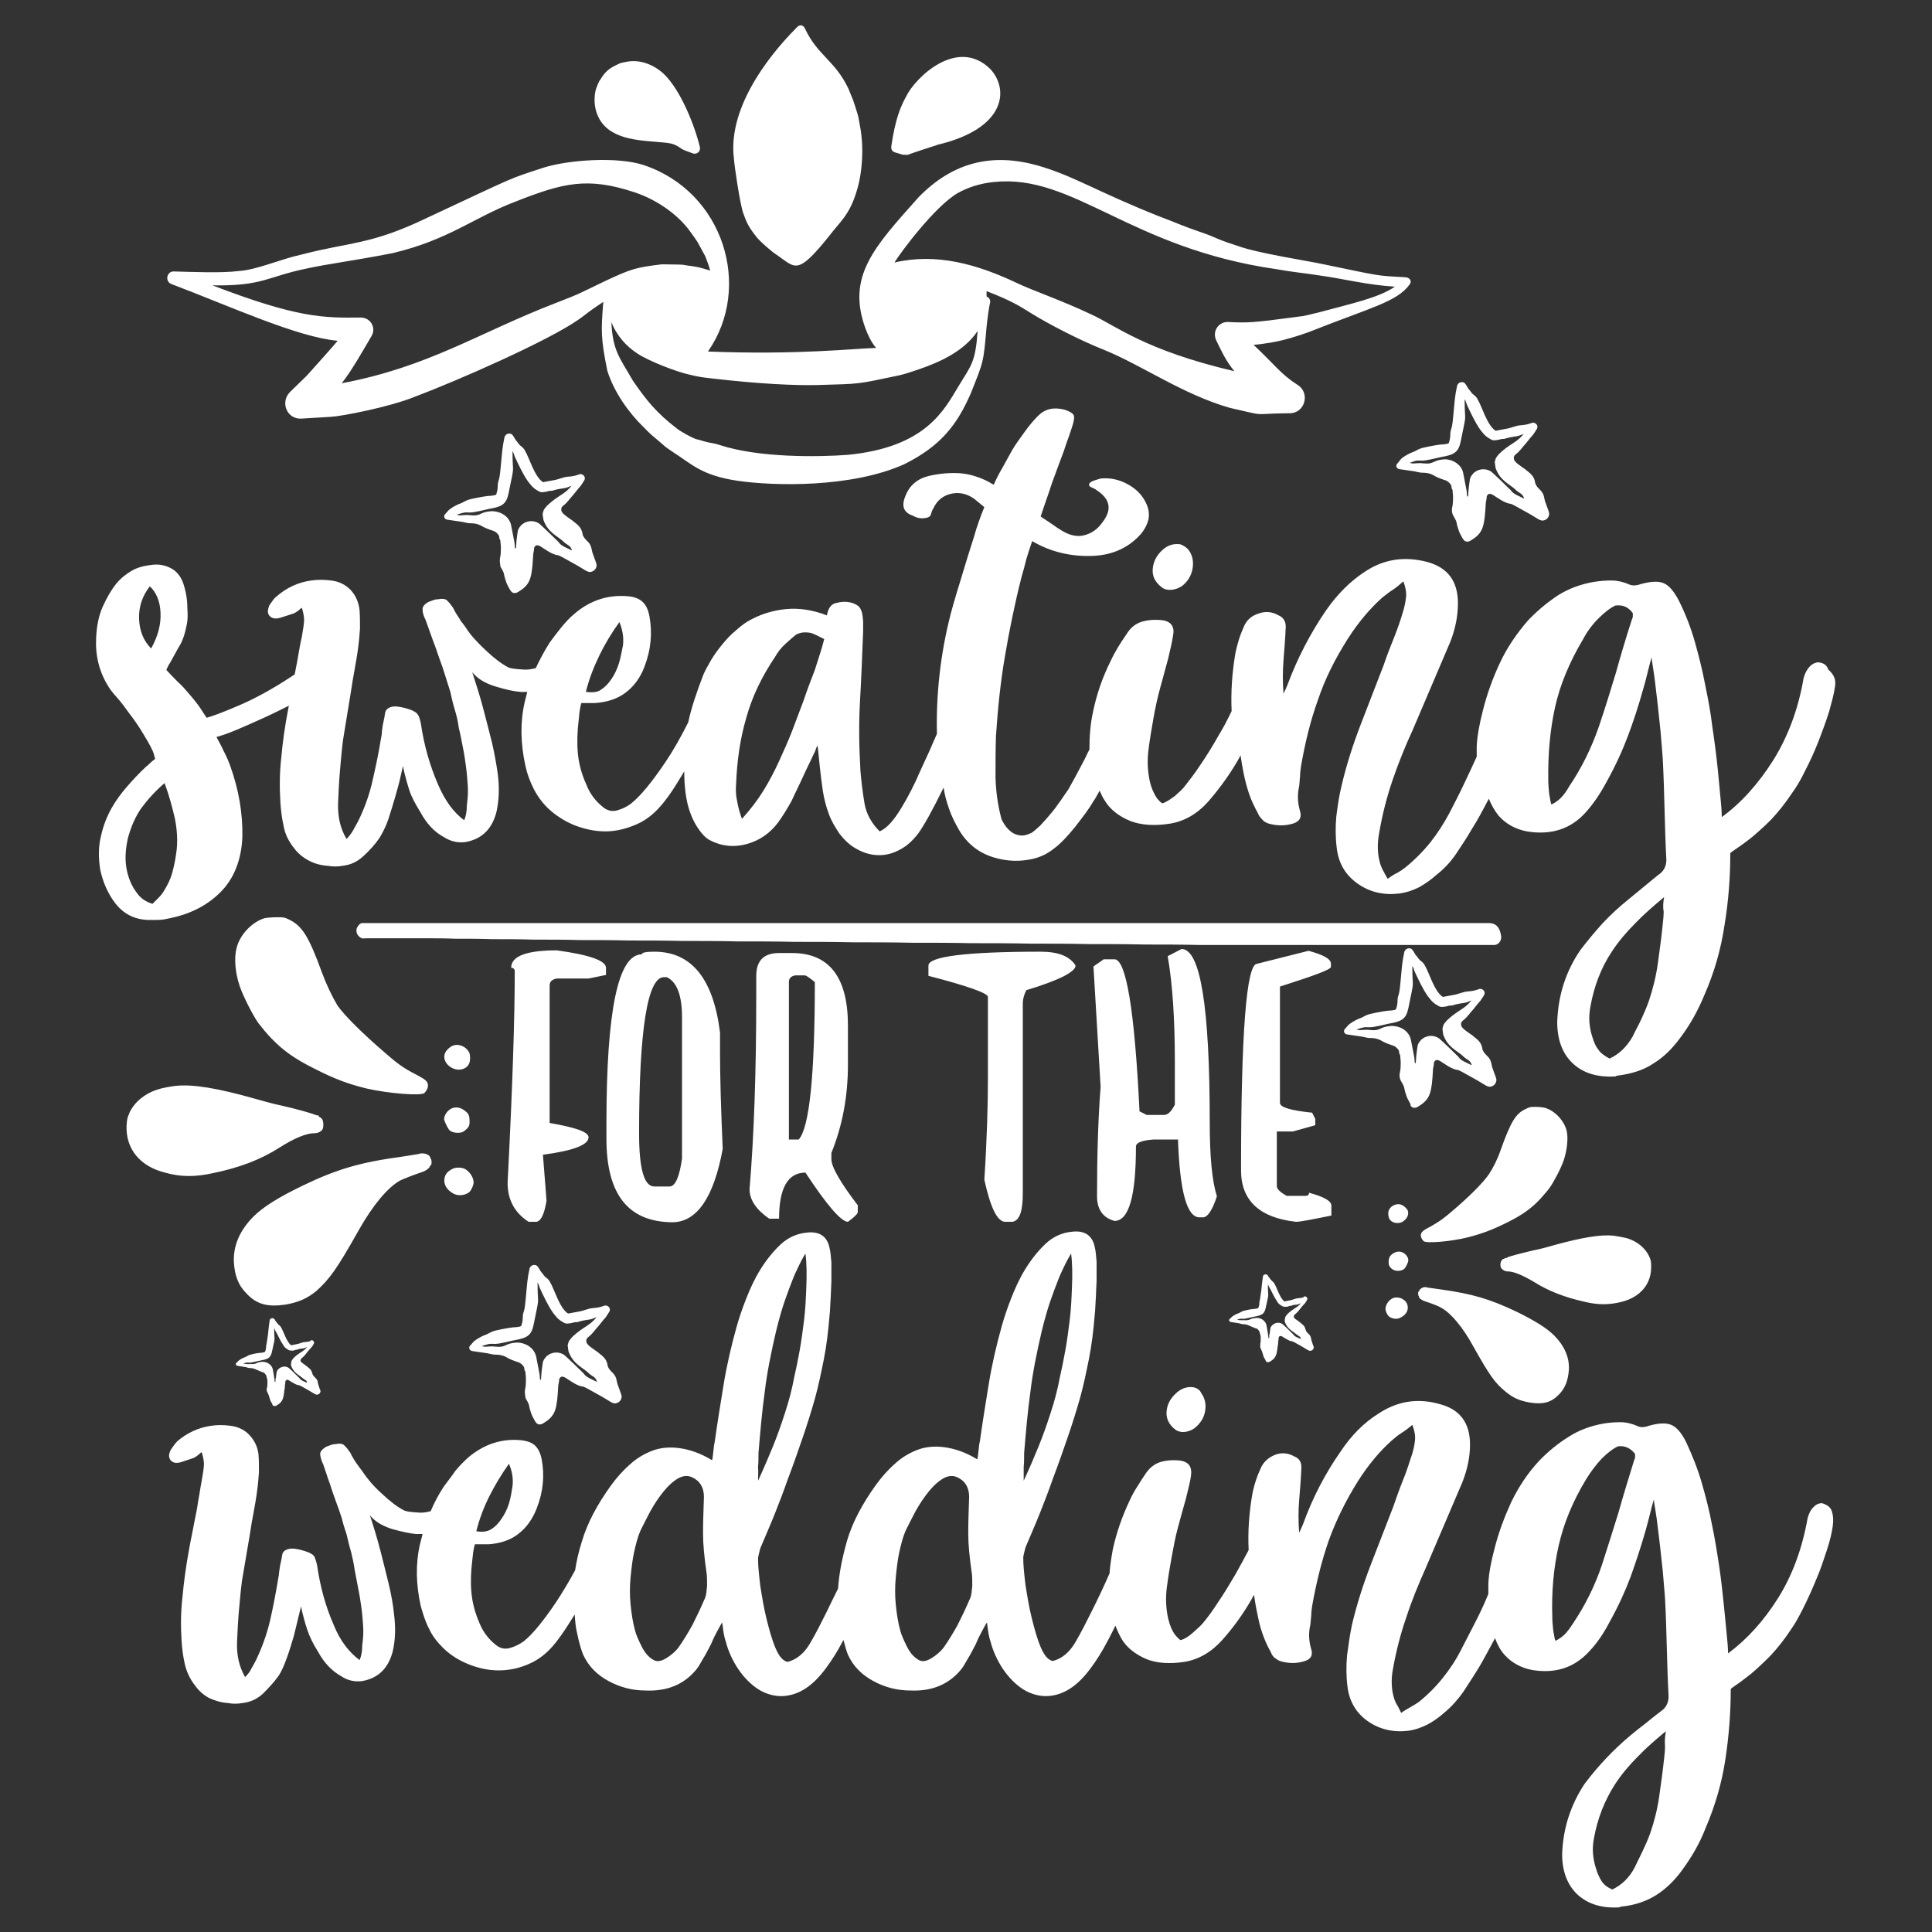 <?xml version="1.0" encoding="utf-8"?>
<!-- Generator: Adobe Illustrator 18.0.0, SVG Export Plug-In . SVG Version: 6.00 Build 0)  -->
<!DOCTYPE svg PUBLIC "-//W3C//DTD SVG 1.1//EN" "http://www.w3.org/Graphics/SVG/1.1/DTD/svg11.dtd">
<svg version="1.1" id="Layer_1" xmlns="http://www.w3.org/2000/svg" xmlns:xlink="http://www.w3.org/1999/xlink" x="0px" y="0px"
	 viewBox="0 0 432 432" enable-background="new 0 0 432 432" xml:space="preserve">
<rect x="0" y="0" width="432" height="432" fill="#333333" stroke="none"/>
<path fill="#FFFFFF" d="M84.7,234.2c4.2,3.7,5.3,4.5,8.2,6c2.3,1.2,2.8,1.6,2.8,2.6c0,0.4-0.3,1.1-0.8,1.6c-0.7,0.7-8.1,0.1-12.9-1
	c-4.1-1-7.1-2.1-11.8-4.5c-4.2-2.1-6.8-3.9-9.5-6.7c-1-1-2.2-2.5-2.9-3.4c-1.3-1.8-3.5-6.2-4.2-8.3c-1-2.9-1.3-6.3-0.7-8.5
	c0.7-3,3.5-5.9,6.3-6.7c0.5-0.1,1.7-0.2,2.6-0.2c1.7,0,1.8,0,3,0.6c2.8,1.4,4.3,3.8,7.2,11.8c1,2.7,2.3,5.4,3.5,7.4
	C77.1,227.1,80.4,230.4,84.7,234.2z M101.3,238.9c1.3,0.6,2.9,0.2,3.5-0.9c0.4-0.6,0.4-2.1,0.1-2.7c-0.7-1.3-2.3-2-3.6-1.5
	c-0.6,0.2-1.4,0.9-1.7,1.5C98.9,236.6,99.7,238.2,101.3,238.9z M47.7,262.3c5.8-1.2,10.6-3,14.8-5.7c3.3-2.1,6-3.2,7.7-3.2
	c0.7,0,1.3-0.2,1.8-0.7c0.4-0.4,0.4-2,0-2.5c-0.2-0.2-0.4-0.4-0.5-0.4c-0.1,0-0.2-0.1-0.2-0.2c0-0.1-0.1-0.2-0.3-0.2
	c-0.2,0-0.4-0.1-0.5-0.1c-0.2-0.2-4.4-1.4-7.6-2.1c-1.5-0.3-4.1-1-5.8-1.5c-8.5-2.4-13.9-3.3-17.8-2.9c-1,0.1-3.2,0.5-4,0.8
	c-2.9,0.9-5.2,2.8-6.3,5.1c-0.5,1.2-0.6,1.4-0.7,3c-0.2,5.2,3,9.1,8.6,10.5C40.4,263.2,43.7,263.2,47.7,262.3z M100.4,252.6
	c0.5,0.7,2.2,0.9,3.1,0.5c0.2-0.1,0.7-0.5,1-0.8c0.4-0.5,0.5-0.7,0.5-1.6c0-1.1-0.2-1.7-0.9-2.2c-0.9-0.8-2-1.1-3-0.7
	c-1,0.4-1.8,1.5-1.8,2.5C99.4,250.7,99.9,251.9,100.4,252.6z M80.2,275.1c3.1-5.5,6.4-9.5,9.2-11.1c0.6-0.3,2.8-1.2,4.9-1.9
	c1-0.3,1.8-1,1.8-1.3c0-0.1,0.1-0.2,0.2-0.2c0.1,0,0.2-0.3,0.2-0.7c0-0.4-0.1-0.7-0.1-0.7s-0.2-0.2-0.2-0.4c-0.1-0.5-1-0.9-1.7-0.9
	c-0.3,0-0.7,0-0.7,0.1c0,0-1.7,0.3-3.7,0.6c-9.6,1.3-14.7,2.8-22.4,6.5c-5.4,2.6-8.9,4.8-11,6.9c-3.1,3.1-4.6,6.6-4.4,10.3
	c0.2,3,1,5.1,2.8,6.9c2.3,2.5,4.8,3.1,8.8,2.5c2.8-0.5,4.7-1.3,6.8-3C73.7,286,75.3,283.8,80.2,275.1z M101.4,266.9
	c1.1,0.6,2.7,0.4,3.6-0.4c0.4-0.4,0.9-1.5,0.9-2.1c0-1.2-1-2.6-2.1-3.1c-0.8-0.3-2-0.3-2.7,0.1c-0.9,0.5-1.2,0.8-1.5,1.4
	C98.9,264.4,99.7,266,101.4,266.9z M345.4,247.7c-0.4-0.1-1.3-0.2-2-0.2c-1.3,0-1.3,0-2.3,0.5c-2.2,1-3.3,2.9-5.5,9
	c-0.7,2.1-1.7,4.1-2.7,5.6c-1.1,1.6-3.6,4.2-6.9,7.1c-3.2,2.8-4.1,3.4-6.2,4.6c-1.8,0.9-2.1,1.3-2.1,2c0,0.3,0.2,0.8,0.6,1.2
	c0.5,0.6,6.2,0.1,9.8-0.8c3.1-0.8,5.4-1.6,9-3.4c3.2-1.6,5.2-3,7.2-5.1c0.7-0.8,1.7-1.9,2.2-2.6c1-1.4,2.7-4.7,3.2-6.3
	c0.7-2.2,1-4.8,0.6-6.5C349.7,250.5,347.6,248.3,345.4,247.7z M313.4,269.4c-1-0.4-2.3,0.1-2.8,1.1c-0.3,0.5-0.2,1.6,0.1,2.1
	c0.5,0.8,1.7,1.1,2.7,0.7c1.2-0.6,1.8-1.8,1.3-2.8C314.4,270.1,313.9,269.6,313.4,269.4z M362.6,291.1c4.3-1.1,6.7-4.1,6.6-8
	c0-1.2-0.1-1.4-0.5-2.3c-0.9-1.8-2.6-3.2-4.8-3.9c-0.7-0.2-2.4-0.5-3.1-0.6c-2.9-0.3-7.1,0.4-13.6,2.2c-1.3,0.4-3.3,0.9-4.4,1.1
	c-2.5,0.6-5.7,1.4-5.8,1.6c-0.1,0.1-0.2,0.1-0.4,0.1s-0.2,0.1-0.2,0.1c0,0.1-0.1,0.1-0.2,0.1s-0.3,0.1-0.4,0.3
	c-0.4,0.4-0.4,1.6,0,1.9c0.4,0.4,0.8,0.6,1.4,0.6c1.3,0,3.4,0.9,5.9,2.4c3.2,2,6.8,3.4,11.3,4.4
	C357.3,291.8,359.8,291.8,362.6,291.1z M313.5,280c-0.7-0.3-1.6-0.1-2.3,0.5c-0.5,0.4-0.7,0.9-0.7,1.7c0,0.7,0.1,0.8,0.4,1.2
	c0.2,0.3,0.6,0.5,0.8,0.6c0.7,0.3,1.9,0.2,2.4-0.4c0.4-0.5,0.8-1.4,0.8-1.8C314.9,281.1,314.3,280.3,313.5,280z M317.2,289.8
	c0.1,0,0.1,0.1,0.1,0.2c0,0.3,0.7,0.8,1.4,1c1.6,0.5,3.3,1.2,3.7,1.5c2.1,1.2,4.7,4.3,7,8.5c3.7,6.6,4.9,8.3,7.4,10.3
	c1.6,1.3,3,1.9,5.2,2.3c3.1,0.5,4.9,0,6.7-1.9c1.3-1.4,1.9-3,2.1-5.3c0.2-2.8-1-5.5-3.3-7.8c-1.6-1.6-4.3-3.3-8.4-5.3
	c-5.9-2.8-9.8-4-17.1-5c-1.5-0.2-2.8-0.4-2.8-0.4c0,0-0.3-0.1-0.5-0.1c-0.6,0-1.2,0.4-1.3,0.7c-0.1,0.2-0.1,0.3-0.2,0.3
	s-0.1,0.2-0.1,0.5C317.1,289.5,317.2,289.8,317.2,289.8z M310.5,294.3c0.7,0.6,1.9,0.8,2.7,0.3c1.4-0.7,1.9-1.9,1.4-3.1
	c-0.2-0.5-0.5-0.7-1.1-1.1c-0.6-0.3-1.5-0.4-2.1-0.1c-0.9,0.4-1.6,1.5-1.6,2.4C309.8,293.2,310.2,294,310.5,294.3z M263.9,121.7
	c-1.5-0.2-2.8,0.2-4,1.3c-1.2,1.1-1.9,2.4-2.1,3.8c-0.3,1.9,0.4,3.4,2.2,4.7c0.7,0.4,1.6,0.5,2.5,0.3c0.9-0.2,1.7-0.6,2.2-1.1
	c1.1-1,1.8-2.3,2-3.8c0.2-1.5-0.1-2.8-0.9-3.9C265.3,122.4,264.7,122,263.9,121.7z M410.3,153.6c-0.2,1.5-0.7,3.3-1.3,5.5
	c-0.7,2.2-1.5,4.4-2.4,6.7c-0.9,2.3-1.9,4.5-3,6.6c-1,2.1-2,3.7-2.8,4.8c-1.6,2.4-3.2,4.4-4.8,6.1c-1.7,1.7-3.2,3-4.5,4.1
	c-1.3,1-2.4,1.8-3.3,2.4c-0.9,0.6-1.3,0.9-1.3,1c0,5.3-0.4,10.7-1.3,16.1c-0.8,5.4-2.3,10.6-4.5,15.6c-1.4,3.4-3.2,6.7-5.5,9.7
	c-1.7,2.3-3.6,4.2-5.9,5.6c-2.2,1.5-4.9,2.3-7.9,2.7c-0.2,0-0.3,0-0.4,0.1c-0.1,0.1-0.2,0.1-0.4,0.1c-4,0.2-7.1-0.8-9.4-3
	c-2.3-2.2-3.4-5.3-3.4-9.2c0.2-5.9,1.9-11.3,5.2-16.1c1.6-2.1,3.2-4,4.9-5.9c1.7-1.8,3.6-3.6,5.6-5.2c1.1-0.9,2.3-1.9,3.4-2.8
	c1.1-0.9,2.3-1.9,3.4-2.8c1.3-0.8,1.9-2,1.9-3.4c-0.2-3.8-0.3-7.5-0.4-11.3c-0.1-3.8-0.2-7.5-0.4-11.3c-0.1-1.6-0.3-3.6-0.5-6.2
	c-0.3-2.6-0.5-5-0.8-7.4c-0.3-2.4-0.5-4.5-0.8-6.3c-0.3-1.8-0.4-2.7-0.4-2.8c-0.3,1-0.6,2.2-0.9,3.4c-0.3,1.3-0.6,2.4-0.9,3.4
	c-1.1,4-2.3,7.6-3.5,10.8c-1.2,3.2-2.8,6.7-4.8,10.3c-1.4,2.6-2.9,4.8-4.5,6.6c-3.4,3.9-7.9,5.3-13.3,4.4c-2.6-0.5-4.7-1.7-6.3-3.5
	c-0.9-1.1-1.6-2.4-2.2-3.8c-1.2,2.3-2.4,4.6-3.8,6.8c-1.1,1.9-2.3,3.7-3.5,5.5c-1.2,1.8-2.7,3.4-4.5,4.8c-1.1,1-2.4,1.9-3.8,2.7
	c-1.4,0.7-2.9,1.2-4.5,1.4c-3.4,0.4-6.5-0.3-9.2-2.2c-2.7-1.9-4.3-4.5-4.7-8c-0.3-2.4-0.3-4.7-0.1-7c0.3-2.3,0.6-4.6,1.2-7
	c1.1-4.7,2.6-9.3,4.3-13.7c1.7-4.4,3.4-8.8,5.1-13.2c0.7-2.1,1.5-4.1,2.3-6.1c0.8-2,1.5-4,2.1-6.1c0.3-1,0.5-2.1,0.6-3
	c0.1-1-0.1-2.2-0.6-3.5c-0.8,0.7-1.6,1.4-2.4,1.9c-0.8,0.5-1.5,1.1-2.3,1.7c-2.8,2.5-5.4,5.6-7.7,9.2c-2.8,4.4-5.1,8.9-6.7,13.7
	c-1.7,4.7-2.9,9.7-3.8,14.9c-0.1,0.7-0.2,1.5-0.2,2.2c-0.1,0.7-0.1,1.5-0.2,2.2c-0.4,1.7-0.4,3.5,0.2,5.6c0.4,1.4-0.1,2.2-1.4,2.7
	c-1.9,0.6-3.8,0.6-5.8,0c-0.5-0.2-1-0.5-1.3-0.9c-0.4-0.4-0.7-0.8-0.9-1.3c-0.8-1.5-1.5-2.9-2-4.4c-0.5-1.5-0.9-3-1.2-4.5
	c-0.3-1.4-0.5-2.7-0.7-4.1c-0.2,0.4-0.4,0.7-0.6,1.1c-1.8,3.1-4,6.2-6.6,9.2c-2.5,2.8-5.4,4.5-8.8,5c-3.3,0.5-6.2,0.3-8.6-0.6
	c-2.7-1.1-4.7-2.7-5.9-4.8c-0.4-0.6-0.7-1.3-1-2c-0.5,0.8-0.9,1.7-1.5,2.5c-0.9,1.6-2.3,3.4-4,5.6c-1.7,2.1-3.3,3.8-4.8,4.9
	c-1.4,1.1-3,1.9-4.9,2.3c-1.9,0.4-3.9,0.5-5.9,0.2c-2-0.3-4-0.9-5.8-2c-1.8-1.1-3.4-2.7-4.6-4.8c-0.8-1.4-1.6-2.9-2.2-4.7
	c-0.6-1.7-1-3.2-1.2-4.7c-2.5,5.1-4.4,8.5-5.7,10.3c-1.4,1.8-2.8,3-4.5,3.8c-1.6,0.8-3.2,1.1-4.8,1c-1.6-0.1-3.1-0.6-4.5-1.4
	c-1.5-0.8-2.7-2-3.8-3.4c-1-1.5-1.9-3-2.4-4.5c-0.6-1.6-1-3.2-1.3-5c-0.3-2-0.5-3.8-0.7-5.6c-0.2-1.7-0.3-3.3-0.5-4.6
	c-0.2,0.3-0.3,0.6-0.4,0.9c-0.1,0.3-0.2,0.6-0.4,0.9c-0.8,1.8-1.7,3.5-2.5,5.3c-0.8,1.8-1.7,3.5-2.5,5.3c-1,1.8-2,3.4-3,4.8
	c-1.8,2.4-4.1,4-6.9,4.8c-2.8,0.8-5.6,0.6-8.3-0.8c-0.9-0.4-2-1.5-3.1-3.3c-1.1-1.8-2-4.2-2.4-7.3c-0.2-1.5-0.3-3.1-0.3-4.8
	c-0.3,0.4-0.5,0.9-0.8,1.3c-1.3,2.2-2.5,4-3.7,5.5c-1.8,2.3-3.8,4-6.1,5c-2.3,1-4.6,1.6-7,1.6c-2.4,0-4.7-0.5-7-1.4
	c-2.2-0.9-4.2-2.2-5.9-3.8c-1.4-1.4-2.4-2.8-3.2-4.4c-0.8-1.6-1.4-3.2-1.8-5c-1.1-5-1.2-9.7-0.2-14.2c0.2-0.8,0.4-1.6,0.6-2.4
	c-0.6,0-1.1,0.1-1.6,0c-1.4-0.1-3.2-0.5-5.5-1.2c-2.3-0.7-4-1.7-5.2-3.2c0.9,2.8,1.8,5.6,2.5,8.3c0.6,2.4,1.3,4.9,1.9,7.4
	c0.6,2.6,1,4.9,1.3,7c0.4,3.1,0.3,6-0.3,8.6c-1,3.9-3.4,6.1-7,6.7c-1.8,0.2-3.3-0.2-4.7-1.1c-2.1-1.1-3.9-3-5.3-5.6
	c-1.1-1.8-2-3.4-2.5-5c-0.5-1.6-1-3.3-1.4-5.3c0,0.1-0.2,0.8-0.5,2.2c-0.3,1.4-0.7,2.9-1.2,4.6c-0.5,1.7-1,3.4-1.6,5.2
	c-0.6,1.7-1.3,3-1.9,4c-1,1.5-2.2,2.8-3.6,4.1c-1.4,1.3-2.9,2-4.7,2.2c-1.1,0.2-2.2,0.2-3.3,0c-1.6-0.1-3-0.5-4.3-1.2
	c-1.3-0.7-2.4-1.6-3.2-2.7c-1.3-1.6-2.1-3.3-2.4-5.1c-0.4-1.8-0.6-3.6-0.7-5.2c-0.2-3.2-0.2-6.6,0.2-10c0.3-3.4,0.8-7.1,1.6-11.1
	c0-0.2,0.1-0.3,0.1-0.5c0,0,0,0,0,0c-1.8,0.9-3.8,1.9-5.8,2.8c-2,0.9-4,1.8-5.9,2.6c-1.9,0.8-3.4,1.3-4.5,1.6c0.5,0.9,1.1,2,1.6,3.1
	c0.6,1.1,1.1,2.3,1.5,3.4c1.9,5.3,2.8,10.6,2.7,15.8c-0.2,5.2-1.9,9.4-4.9,12.4c-3.1,3.1-7,5-11.7,5.9c-0.8,0.2-1.6,0.3-2.4,0.3
	c-0.8,0-1.6,0-2.4,0c-2.9-0.2-5.2-1.4-7-3.7c-1.7-2.2-2.8-4.8-3.4-7.6c-0.4-2.7-0.4-5.2,0.2-7.5c0.5-2.3,1.3-4.3,2.3-6.1
	c1-1.8,2.2-3.4,3.5-4.9c1.3-1.5,2.7-3,4.3-4.5c0.3-0.2,0.6-0.5,0.9-0.8c0.3-0.3,0.7-0.6,1.1-0.9c-0.2-0.8-0.4-1.5-0.6-1.9
	c-0.6-1.3-1.4-2.6-2.3-4.1c-0.9-1.5-1.9-2.9-2.9-4.2c-1-1.4-1.9-2.6-2.8-3.6c-0.9-1-1.5-1.8-1.8-2.3c-2.1-3.3-3-7-2.8-10.9
	c0.1-2.7,0.6-5.1,1.5-7.1c0.9-2,1.9-3.7,3-5.1c1.1-1.3,2.3-2.2,3.5-2.9c1.2-0.7,2.7-1.1,4.5-1.3c1.6-0.2,3,0.1,4.3,0.8
	c1.3,0.7,2.2,1.9,2.7,3.4c0.6,1.8,0.9,3.6,0.9,5.5c0.1,1.4,0.1,2.5-0.1,3.5c-0.2,1-0.4,1.9-0.7,2.8c-0.3,0.9-0.7,1.8-1.3,2.7
	c-0.5,0.9-1.1,2-1.7,3.1c-0.4,0.6-0.7,1.2-0.9,1.7c0.9,1,1.8,1.9,2.6,2.7c0.8,0.7,1.5,1.5,2.1,2.2c0.6,0.7,1.3,1.5,2,2.4
	c0.7,0.9,1.4,2,2.3,3.4c1.5-0.4,3.8-1.3,7.1-2.7c3.3-1.4,7.3-3.5,12-6.6c0.2-0.1,0.4-0.3,0.6-0.4c0.2-1.2,0.5-2.4,0.7-3.7
	c0.3-1.6,0.5-3.1,0.9-4.7c0.3-1.8,0.5-3,0.5-3.8c0-0.8-0.2-1.7-0.5-2.7l-0.3,0.2c-0.4,0.4-0.9,0.8-1.6,1.1c-0.6,0.2-1.6,0.5-2.8,0.9
	c-1.3,0.4-2.1,0.2-2.7-0.6c-0.1-0.2-0.2-0.5-0.2-0.8s0.1-0.7,0.3-1.3c0.2-0.3,0.4-0.6,0.7-1c0.3-0.4,0.5-0.7,0.9-1
	c2.3-2,4.9-3.2,7.8-3.6c1.5-0.2,2.9-0.2,4.4,0c1.8,0.2,3.2,0.9,4.4,2.1c1.1,1.2,1.8,2.7,2,4.5c0.1,1.4,0.1,2.7,0.1,4.1
	c-0.1,1.4-0.2,2.8-0.4,4.2c-0.2,1.7-0.5,3.3-0.8,5c-0.3,1.7-0.6,3.3-0.8,4.8c-0.3,1.8-0.6,3.6-0.9,5.5c-0.3,1.9-0.6,3.7-0.9,5.5
	c-0.3,2.4-0.5,4.8-0.7,7.1c-0.2,2.3-0.3,4.7-0.4,7c-0.1,3,0.5,5.7,1.9,8c0.6-0.6,1.1-1.3,1.5-2c0.4-0.7,0.7-1.3,1-1.8
	c1.5-3,2.6-6.1,3.3-9.2c0.7-3.1,1.4-6.3,1.9-9.5c0.1-0.5,0.2-1,0.2-1.5c0.1-0.5,0.1-1,0.2-1.5c0.2-0.9,0.4-1.8,0.5-2.6
	c0.1-0.8,0.7-1.3,1.7-1.5c0.6-0.1,1.5,0,2.7,0.3c1.1,0.3,1.9,0.6,2.3,0.9c0.4,0.2,0.7,0.6,0.9,1.1c0.2,0.5,0.3,1,0.4,1.4
	c0.7,4.9,2,9.4,3.8,13.6c1.5,3.5,3.4,6.3,5.9,8.1c0.4-0.9,0.6-2.1,0.6-3.4c0.2-1.5,0.3-2.9,0.2-4.3c-0.1-1.4-0.2-2.8-0.4-4.3
	c-0.2-1.5-0.4-2.9-0.7-4.3c-0.3-1.4-0.5-2.8-0.9-4.3c-0.2-1.5-0.5-2.8-0.9-4.1c-0.4-1.3-0.7-2.6-1-4c-0.4-1.3-0.8-2.5-1.2-3.8
	c-0.4-1.3-0.8-2.5-1.3-3.8c-0.5-1.5-1-2.9-1.5-4.2c-0.5-1.4-1-2.8-1.5-4.2c-0.4-0.8-0.7-1.6-0.7-2.3c-0.1-0.7,0.4-1.3,1.3-1.8
	c0.2-0.1,0.6-0.2,1.1-0.4c0.5-0.2,0.9-0.2,1.1-0.2c0.8-0.2,1.5-0.1,1.9,0.2c0.4,0.4,0.8,0.8,1.1,1.3c0.2,0.2,0.4,0.5,0.5,0.8
	c0.2,0.3,0.3,0.6,0.5,0.9c0.3,0.5,0.7,1,1,1.6c0.4,0.5,0.8,1,1.2,1.6c1,1.6,2.5,3.2,4.4,5c1.9,1.8,3.5,3,5,3.8
	c0.3,0.2,1.4,0.4,3.2,0.5c0.9,0.1,1.9,0,3-0.3c0.9-1.9,1.9-3.8,3.1-5.7c0.8-1.1,1.7-2.3,2.6-3.4c0.9-1.1,1.9-2.2,3-3.1
	c3.4-2.9,7.3-4.2,11.6-3.9c1.6,0.1,2.7,0.5,3.5,1.2c0.8,0.7,1.3,1.7,1.6,3.2c0.7,3.7,0.4,7.5-1.1,11.4c-0.9,2.4-2.3,4.3-4.1,5.7
	c-1.8,1.4-4.1,2.2-6.9,2.4h-3.1c-0.2,0.6-0.3,1.3-0.4,1.9c-0.1,0.6-0.1,1.3-0.2,1.9c-0.3,2.5-0.4,4.9-0.2,7.3
	c0.2,2.3,0.8,4.7,1.9,7.1c0.8,2.1,2.1,3.8,3.9,5.2c0.9,0.7,2,0.9,3,0.6c1.1-0.3,2.2-0.8,3.2-1.6c2-1.6,4.5-4.6,7.6-9.2
	c1.7-2.5,3.4-5.5,5.1-8.9c0.7-3.3,1.9-6.8,3.4-10.7c0.4-0.9,1-2,1.7-3.2c0.7-1.2,1.6-2.4,2.5-3.5c0.9-1.1,1.9-2.2,2.9-3
	c1-0.9,1.9-1.6,2.7-2.1c2.7-1.6,5.6-2.5,8.6-2.8c3-0.3,6.1,0.2,9.2,1.4c0.3-1.7,1-2.6,2.2-2.8c0.8-0.2,1.6-0.3,2.4-0.2
	c0.8,0.1,1.6,0.3,2.4,0.9c0.4,0.3,0.7,0.9,0.9,1.7c0.1,0.7,0.2,1.4,0.2,2c0,0.6,0,1.3,0,2c-0.2,5.2-0.4,10.4-0.7,15.6
	c-0.3,5.2-0.2,10.3,0.1,15.6c0.2,2.4,0.5,4.8,0.9,7.2c0.4,2.4,1.6,4.5,3.4,6.3c1.6-0.7,3.1-2.4,4.7-5c1.6-2.6,3.1-5.5,4.5-8.8
	c0.9-2,1.9-4,2.8-6.2c0.3-0.6,0.5-1.2,0.8-1.8c-0.2-9,0.8-18,3.1-26.9c0.8-3,1.7-5.9,2.5-8.5c0.8-2.7,1.7-5.6,2.7-8.7
	c0.6-2.2,1.4-4.4,2.3-6.6l-2.3-1.9c-1.6-1.1-3.3-1.5-5.1-1.1c-1.8,0.4-3.2,1.5-4,3.3c-0.2,0.3-0.4,0.7-0.5,1.2
	c-0.1,0.5-0.5,0.8-1.1,0.9c-1,0.2-2,0.1-3-0.5c-2.1-0.7-2.6-2.2-1.6-4.5c0.9-2.3,2.7-3.8,5.3-4.4c2.2-0.5,4.4-0.7,6.5-0.6
	c2.1,0.1,4.2,0.7,6.3,1.7c0.4,0.2,0.9,0.5,1.6,0.9c0.6-1.4,1.3-2.7,2-3.9c0.7-1.3,1.4-2.5,2.1-3.8c0.8-1.4,1.8-2.7,2.8-4.1
	c1-1.4,2-2.6,3-3.6c1.6-1.6,3.5-2,5.9-1.4c1,0.3,1.7,0.7,2,1.1c0.3,0.4,0.2,1.1-0.1,2.2c-0.3,1-0.7,2.1-1,3c-0.4,1-0.7,2-1,2.9
	c-0.9,2.4-1.8,4.8-2.7,7.3c-0.8,2.5-1.7,4.9-2.5,7.4c0.8,0.5,1.6,1.1,2.4,1.6c0.8,0.6,1.6,1.1,2.4,1.6c1.7,1,3.3,1.4,4.9,1
	c1.6-0.4,3-1.3,4.1-2.9c2.2-2.8,1.8-5.2-1.3-7.2c-0.2-0.2-0.6-0.4-1.1-0.6c-0.5-0.2-0.7-0.5-0.5-0.9c0.2-0.3,0.6-0.5,1.2-0.7
	c0.6-0.2,1-0.3,1.3-0.4c2.1-0.2,4.1,0.2,6.1,1.3c2,1.1,3.4,2.6,4.2,4.5c0.5,1.1,0.6,2.3,0.4,3.4c-0.3,1.1-0.8,2.1-1.6,3.1
	c-2.7,3.1-6.3,4.8-10.8,5c-5,0.2-9.5-0.9-13.6-3.3c-0.5,1.4-0.9,2.7-1.3,4c-0.3,1.3-0.7,2.7-1.1,4.1c-1.5,5.9-2.7,11.8-3.7,17.7
	c-1,5.8-1.6,11.8-2,17.8c-0.1,3.1-0.1,6.2-0.1,9.3c0.1,3.1,0.5,6.1,1.3,9.1c0.1,0.4,0.4,0.9,0.8,1.5c0.4,0.6,0.9,1.1,1.4,1.5
	c0.5,0.4,1.2,0.7,2,0.8c0.8,0.1,1.6-0.1,2.6-0.6c0.5-0.3,1.1-0.9,1.9-1.6c0.7-0.8,1.5-1.6,2.3-2.6c0.8-0.9,1.5-1.9,2.2-2.9
	c0.7-1,1.3-1.9,1.8-2.6c0.9-1.6,2-3.6,3.3-6.1c0.5-0.9,0.9-1.9,1.4-2.8c0-2.9,0.2-5.7,0.8-8.4c0.8-3.9,2.1-7.7,3.9-11.3
	c0.5-1.1,1.1-2.2,1.7-3.2c0.6-1,1.3-2,1.9-2.9c0.9-1.5,2.1-2.4,3.5-2.8c1.4-0.4,2.9-0.5,4.6-0.3c1.9,0.3,2.7,1.5,2.3,3.4
	c-0.1,0.8-0.3,1.7-0.5,2.6c-0.2,0.9-0.4,1.7-0.6,2.6c-0.6,2.2-1.2,4.4-1.8,6.6c-0.6,2.2-1.1,4.5-1.5,6.8c-0.4,2.3-0.8,4.6-1.1,7
	c-0.3,2.4-0.2,4.7,0.3,7c0.4,1.7,1,2.9,1.6,3.8c0.7,0.8,1.1,1.2,1.3,1.1c0.7-0.2,1.6-0.8,2.7-1.6c1-0.9,1.8-1.6,2.3-2.3
	c1-1.3,2.2-2.8,3.5-4.8c1.3-1.9,2.6-4,3.9-6.3c1.1-1.8,2.1-3.7,3-5.6c-0.2-4.2,0.1-8.5,0.8-12.7c0.2-1.1,0.5-2.2,0.8-3.2
	c0.3-1,0.7-2,1.1-2.9c0.6-1.5,1.7-2.5,3.3-3c1.6-0.6,3.1-0.4,4.5,0.4c1,0.4,1.6,1.3,1.6,2.5c-0.1,2.5-0.3,5-0.5,7.5
	c-0.2,2.5-0.2,5,0,7.5c0.4-0.8,0.7-1.5,0.9-2c2.2-5.9,5.1-11.5,8.6-16.6c2.5-3.6,5.4-6.5,8.6-8.6c4.3-2.9,9-3.6,14.2-2.2
	c4.5,1.3,6.7,4.3,6.7,9.2c0,2.9-0.6,5.8-1.7,8.6l-8.4,19.7c-1.7,3.7-3.2,7.4-4.5,11.2c-1.3,3.8-2.3,7.7-3,11.8
	c-0.5,2.6-0.4,5,0.3,7.2c0.2,0.5,0.4,1,0.7,1.5c0.3,0.5,0.5,1,0.9,1.6c0.7-0.5,1.4-1,2.1-1.3c0.7-0.4,1.3-0.8,1.8-1.2
	c2.1-1.7,3.9-3.5,5.6-5.6c1.6-2,3-4.2,4.3-6.6c1-2,2.2-4.2,3.4-6.8c0.9-1.9,1.8-3.8,2.7-5.8c0-0.8,0-1.6,0-2.3
	c0.1-2.3,0.6-5,1.4-8.1c0.9-3.6,2.2-7.2,3.8-10.6c1.6-3.4,3.7-6.5,6.3-9.5c2.1-2.2,4.3-4,6.7-5.6c2.4-1.5,5.1-2.5,8.1-3
	c1.3-0.2,2.5-0.3,3.8-0.3c1.3,0,2.6,0.3,3.8,0.8c0.7,0.4,1.7,0.4,2.8,0c2.2-0.6,3.9-0.7,5.1-0.2c1.2,0.5,2.3,1.8,3.4,3.9
	c1.5,3,2.7,6.1,3.6,9.3c0.9,3.2,1.7,6.4,2.3,9.6c0.6,2.9,1.2,6,1.6,9.4c0.5,3.3,0.9,6.5,1.2,9.4c0.3,2.9,0.5,5.4,0.7,7.4
	c0.2,2,0.2,3.1,0.2,3.3c4.4-3.2,8.2-7.5,11.5-12.7c3.3-5.3,5.6-11.4,6.8-18.4c0.3-1.1,0.8-2,1.4-2.6c0.6-0.6,1.3-0.9,1.9-0.9
	c1.1,0.1,1.9,0.6,2.2,1.6C410.4,151.1,410.5,152.3,410.3,153.6z M131,154.7c1.5,0.2,2.6,0.1,3.4-0.5c0.8-0.5,1.6-1.3,2.2-2.2
	c0.8-1.1,1.4-2.4,1.8-3.7c0.4-1.3,0.6-2.6,0.9-4c0.2-1.8-0.1-3.5-0.8-5.2c-1.8,2.5-3.3,5-4.5,7.5C132.7,149.3,131.7,151.9,131,154.7
	z M35.9,137.1c-0.1-2.6-0.9-4.6-2.4-6c-1.7,2.2-2.5,4.6-2.4,7.3c0.1,2.7,1,4.9,2.7,6.6C35.3,142.3,36,139.7,35.9,137.1z M39.1,183
	c-0.6-2.6-1.3-5.2-2.3-7.9c-2.1,1.8-3.8,3.7-5.2,5.6c-1.4,2-2.3,4.2-3,6.7c-0.4,1.8-0.6,3.5-0.5,5.2c0.1,1.7,0.5,3.4,1.3,5.1
	c0.5,1,1.1,1.9,1.8,2.7c0.7,0.7,1.6,1.3,2.9,1.7c0.5-0.5,1-1,1.4-1.4c0.4-0.4,0.8-0.9,1.1-1.4c0.8-1.3,1.5-2.6,1.9-4.1
	c0.4-1.5,0.7-2.9,0.9-4.4C39.8,188.2,39.6,185.5,39.1,183z M184.3,142.9c-0.4-0.2-0.8-0.4-1.2-0.6c-0.4-0.2-0.8-0.4-1.3-0.6
	c-0.4-0.2-1-0.3-1.8-0.3c-0.8,0-1.4,0.2-2,0.5c-0.5,0.4-1.3,1.1-2.3,2c-1,0.9-1.8,1.9-2.4,3c-2.9,4.3-5.1,8.8-6.4,13.5
	c-1.4,4.7-2.1,9.7-2.3,14.8c-0.1,1.3-0.1,2.5,0.2,3.8c0.2,1.3,0.6,2.7,1.1,4.1c1.9-2.1,3.5-4.2,4.8-6.3c1.3-2.1,2.5-4.4,3.5-6.6
	c1-2.2,2-4.4,2.9-6.7c0.9-2.3,1.7-4.6,2.6-6.9c0.8-2.4,1.7-4.7,2.5-6.8C182.9,147.5,183.7,145.3,184.3,142.9z M365.1,137.1
	c-1-1.4-2.3-1.9-3.9-1.7c-1.1,0.5-2.4,1.5-3.8,2.9c-1.4,1.4-2.5,2.9-3.4,4.6c-3.1,5.2-5.2,10.3-6.3,15.3c-1.1,5-1.6,10.5-1.5,16.4
	c0,0.8,0.1,1.8,0.2,2.9c0.2,1.1,0.3,1.9,0.5,2.4c1-0.5,1.8-1.1,2.4-1.8c0.6-0.7,1.1-1.4,1.6-2.3c2.7-4,4.9-8.4,6.6-13.3
	c1.5-4.4,2.7-8.4,3.8-12c1-3.6,2.2-7.7,3.6-12c0.1-0.2,0.2-0.4,0.2-0.7C365.1,137.5,365.1,137.3,365.1,137.1z M372.1,200.6
	c-2.4,2-4.6,3.9-6.5,5.9c-1.9,1.9-3.7,4-5.2,6.3c-2.4,3.6-4,7.8-4.8,12.4c-0.2,1.1-0.3,2.3-0.2,3.4c0.1,1.1,0.3,2.3,0.7,3.4
	c0.3,1,0.7,2,1.3,2.7c0.5,0.8,1.4,1.4,2.5,2c2.2-1,3.9-2.7,5.2-5c0.6-1.3,1.3-2.5,1.9-3.8c0.6-1.3,1.2-2.7,1.7-4.1
	c0.9-2.7,1.6-5.5,2-8.4c0.4-2.9,0.8-5.8,1.1-8.8c0.1-0.9,0.2-1.9,0.2-2.8C371.8,202.8,371.9,201.7,372.1,200.6z M118.2,273.2h1.6
	c1.1,0,1.9-1.6,2.4-4.7c0-0.3-0.3-3.8-0.8-10.3c6.8-0.9,10.2-2.2,10.2-3.9c0-1.2-2.9-2.2-8.7-3.2v-30.7c0-0.9,0.5-1.4,1.6-1.6h7.1
	l3.9-0.8v-1.6c0-1.6-3.7-2.9-11-3.9c-6.8,0-10.2,1.3-10.2,3.9c0.5,0,0.8,0.3,0.8,0.8c0,10.3-0.5,26-1.6,47.3
	C113.5,268.3,115.1,271.2,118.2,273.2z M135.6,254.6v-3.4c0-25.2,2.6-37.8,7.9-37.8c0-0.4,0.9-0.6,2.8-0.6c8.3,0,13.2,6,14.7,18.1
	v4.5c0,5.3,0.2,12.4,0.6,21.5c-2,10.9-5.8,16.4-11.3,16.4C140.4,273.2,135.6,267,135.6,254.6z M142.9,253.4c0,7.9,1.1,11.9,3.4,11.9
	h3.4c1.3,0,2.2-2.1,2.8-6.2v-31.6c0-4.9-1.1-7.9-3.4-9h-0.6C144.8,218.4,142.9,230.1,142.9,253.4z M185.9,257.8v1.4
	c0,1.7,2,5.2,5.9,10.3v1.5c0,0.4-0.7,1.1-2.2,2.2c-1.5,0-4.7-3.7-9.5-11c-3.9,0-5.9,3.4-5.9,10.3H172c-2.9-2-4.4-4.2-4.4-6.6
	c1-11.8,1.5-26.3,1.5-43.3v-4.4c0-3.4,1.7-5.1,5.1-5.1h2.9c8.3,0,12.5,5.4,12.5,16.2v8.8C189.6,245.3,188.3,251.9,185.9,257.8z
	 M182.2,219.6c-1.2-1-2-1.5-2.2-1.5h-2.2c-1,0.2-1.4,0.7-1.4,1.5v35.2h2.2C181,252.1,182.2,240.3,182.2,219.6z M220.1,263.8
	c1.4,6.3,2.9,9.4,4.7,9.4h1.6c1.6-0.3,2.3-2.4,2.3-6.3v-42.4c0-1.1,0.3-2.2,0.8-3.1c7.3-2.2,11-4.1,11-5.5c-1.3-2.1-3.9-3.1-7.8-3.1
	c-16.8,0-25.1,1.1-25.1,3.1v2.3c8.9,2.3,13.3,3.9,13.3,4.7V241C220.9,246.9,220.7,254.5,220.1,263.8z M272.1,267.5
	c-1.1-3.5-1.6-9-1.6-16.6c0-25.8-2.1-38.7-6.3-38.7l-3.1,1.6c1.1,6.3,1.6,14.2,1.6,23.7v9.5c-0.8,1.6-1.6,2.3-2.4,2.3h-3.9l-1.6-0.8
	c-1.1-22.7-3-34-5.6-34h-2.4l-2.3,1.6l1.6,26.9c-0.6,7.8-0.8,16-0.8,24.5c0,2.9,1.3,4.8,3.9,5.5c3.2,0,4.8-5.5,4.8-16.6
	c0-0.9,1.3-1.4,3.9-1.6h5.5c0.4,11.6,2,17.4,4.8,17.4h0.8C270,272.2,271.1,270.6,272.1,267.5z M297.6,216.2v-0.7c0-1.1-1.7-2-5-2.9
	l-11.5,2.9c-2.4,0-3.6,15.4-3.6,46.2c0,6.7,4.1,10.6,12.3,11.5c0.9,0,3.5-0.5,7.9-1.4v-2.2c0-1.1-1.7-2-5-2.9c0,0.5-0.3,0.7-0.7,0.7
	h-4.3c-1.4-0.8-2.2-1.5-2.2-2.2V253h3.6l5-1.4v-1.4l-0.7-1.4c-4.8-0.5-7.2-1.2-7.2-2.2v-26C293.7,218.2,297.6,216.8,297.6,216.2z
	 M266.9,310.2c-1.4-0.2-2.7,0.2-3.9,1.3c-1.2,1.1-1.9,2.3-2.1,3.7c-0.3,1.8,0.4,3.4,2.1,4.6c0.7,0.4,1.5,0.5,2.4,0.3
	c0.9-0.2,1.6-0.6,2.1-1.1c1.1-1,1.8-2.2,2-3.7c0.2-1.4-0.1-2.7-0.9-3.8C268.3,310.8,267.7,310.4,266.9,310.2z M409.6,337.9
	c0.3,0.9,0.4,2,0.2,3.4c-0.2,1.4-0.6,3.2-1.3,5.3c-0.7,2.1-1.4,4.3-2.4,6.6c-0.9,2.2-1.9,4.4-2.9,6.4c-1,2-1.9,3.6-2.7,4.7
	c-1.5,2.3-3.1,4.3-4.7,6c-1.6,1.6-3.1,3-4.3,4c-1.3,1-2.3,1.8-3.2,2.4c-0.9,0.6-1.3,0.9-1.3,1c0,5.2-0.4,10.4-1.2,15.7
	c-0.8,5.3-2.3,10.4-4.4,15.3c-1.3,3.4-3.1,6.5-5.3,9.5c-1.6,2.2-3.5,4.1-5.7,5.5c-2.2,1.4-4.8,2.3-7.7,2.6c-0.2,0-0.3,0-0.4,0.1
	c-0.1,0-0.2,0.1-0.4,0.1c-3.9,0.2-6.9-0.8-9.2-2.9c-2.2-2.1-3.4-5.1-3.4-9c0.2-5.8,1.9-11,5-15.7c1.5-2,3.1-3.9,4.8-5.7
	c1.7-1.8,3.5-3.5,5.4-5.1c1.1-0.9,2.2-1.8,3.4-2.7c1.1-0.9,2.2-1.8,3.4-2.7c1.2-0.8,1.8-1.9,1.8-3.4c-0.2-3.7-0.3-7.3-0.4-11
	c-0.1-3.7-0.2-7.3-0.4-11c-0.1-1.5-0.3-3.5-0.5-6c-0.3-2.5-0.5-4.9-0.8-7.2c-0.3-2.3-0.5-4.4-0.8-6.1c-0.3-1.7-0.4-2.6-0.4-2.7
	c-0.3,1-0.6,2.1-0.9,3.4c-0.3,1.2-0.6,2.3-0.9,3.4c-1.1,3.9-2.3,7.4-3.4,10.5c-1.2,3.2-2.7,6.5-4.7,10.1c-1.3,2.5-2.8,4.7-4.4,6.4
	c-3.4,3.8-7.7,5.2-13,4.3c-2.5-0.5-4.6-1.7-6.1-3.4c-0.9-1-1.6-2.3-2.1-3.7c-1.2,2.2-2.4,4.5-3.7,6.7c-1.1,1.8-2.3,3.6-3.4,5.3
	c-1.2,1.7-2.6,3.3-4.3,4.7c-1.1,1-2.4,1.9-3.7,2.6c-1.4,0.7-2.8,1.2-4.3,1.4c-3.4,0.4-6.4-0.3-9-2.1c-2.6-1.8-4.2-4.4-4.6-7.8
	c-0.3-2.3-0.3-4.6-0.1-6.9c0.3-2.2,0.6-4.5,1.1-6.9c1.1-4.6,2.5-9,4.2-13.4c1.7-4.3,3.3-8.6,5-12.9c0.7-2,1.4-4,2.2-6
	c0.8-1.9,1.4-3.9,2.1-6c0.3-1,0.5-2,0.6-3c0.1-1-0.1-2.1-0.6-3.4c-0.8,0.7-1.6,1.3-2.4,1.8c-0.8,0.5-1.5,1.1-2.2,1.7
	c-2.7,2.4-5.2,5.4-7.5,9c-2.7,4.3-4.9,8.7-6.6,13.4c-1.6,4.6-2.8,9.5-3.7,14.6c-0.1,0.7-0.2,1.4-0.2,2.1c-0.1,0.7-0.1,1.4-0.2,2.1
	c-0.4,1.6-0.4,3.5,0.2,5.5c0.4,1.3-0.1,2.2-1.4,2.6c-1.8,0.6-3.7,0.6-5.6,0c-0.5-0.2-0.9-0.5-1.3-0.8c-0.4-0.4-0.6-0.8-0.8-1.3
	c-0.8-1.4-1.4-2.8-1.9-4.3c-0.5-1.4-0.8-2.9-1.1-4.4c-0.3-1.3-0.5-2.7-0.7-4c-0.2,0.4-0.4,0.7-0.6,1.1c-1.8,3.1-3.9,6.1-6.5,9
	c-2.4,2.7-5.3,4.4-8.5,4.9c-3.3,0.5-6.1,0.3-8.4-0.6c-2.6-1.1-4.6-2.7-5.7-4.7c-0.5-0.9-0.9-1.8-1.3-2.8c-0.9,1.9-1.8,3.6-2.7,5.2
	c-1.1,1.9-2.4,3.9-4,5.8c-1.8,2.1-3.7,3.5-5.7,4.2c-2,0.7-3.9,0.7-5.6,0.2c-1.8-0.5-3.4-1.5-5-3.1c-1.5-1.5-2.8-3.4-3.8-5.6
	c-0.4-0.9-0.8-1.9-1.1-3.1c-0.4-1.1-0.6-2.5-0.8-4.3c-0.2,0.2-0.5,0.8-1,1.7c-0.5,0.9-1,1.9-1.5,3.1c-0.6,1.1-1.1,2.2-1.8,3.3
	c-0.6,1.1-1.1,1.9-1.5,2.4c-2.8,3.4-6.6,4.9-11.3,4.7c-3,0-5.7-0.7-8.3-2.1c-2.6-1.4-4.5-3.3-5.7-5.9c-0.3-0.7-0.6-1.8-1-3.3
	c-0.4,0.7-0.7,1.3-1.1,2c-1.1,1.9-2.4,3.9-4,5.8c-1.8,2.1-3.7,3.5-5.7,4.2c-2,0.7-3.9,0.7-5.6,0.2c-1.8-0.5-3.4-1.5-5-3.1
	c-1.5-1.5-2.8-3.4-3.8-5.6c-0.4-0.9-0.8-1.9-1.1-3.1c-0.4-1.1-0.6-2.5-0.8-4.3c-0.2,0.2-0.5,0.8-1,1.7c-0.5,0.9-1,1.9-1.5,3.1
	c-0.6,1.1-1.1,2.2-1.8,3.3c-0.6,1.1-1.1,1.9-1.5,2.4c-2.8,3.4-6.6,4.9-11.3,4.7c-3,0-5.7-0.7-8.3-2.1c-2.6-1.4-4.5-3.3-5.7-5.9
	c-0.4-0.9-0.9-2.6-1.4-5c-0.3-1.2-0.4-2.6-0.5-4c-0.2,0.3-0.3,0.5-0.5,0.8c-1.3,2.1-2.5,3.9-3.6,5.3c-1.7,2.2-3.7,3.9-6,4.9
	c-2.2,1-4.5,1.5-6.9,1.5c-2.3,0-4.6-0.5-6.8-1.4c-2.2-0.9-4.1-2.1-5.7-3.7c-1.3-1.3-2.4-2.7-3.1-4.3c-0.8-1.5-1.3-3.2-1.8-4.9
	c-1.1-4.9-1.2-9.5-0.2-13.9c0.2-0.8,0.4-1.5,0.6-2.3c-0.6,0-1.1,0-1.5,0c-1.3-0.1-3.1-0.5-5.3-1.1c-2.2-0.7-3.9-1.7-5-3.1
	c0.9,2.7,1.7,5.4,2.4,8.1c0.6,2.3,1.2,4.8,1.8,7.2c0.6,2.5,1,4.8,1.2,6.8c0.4,3.1,0.3,5.9-0.3,8.4c-1,3.8-3.3,6-6.9,6.6
	c-1.7,0.2-3.3-0.2-4.6-1.1c-2-1.1-3.8-2.9-5.2-5.5c-1.1-1.7-1.9-3.4-2.4-4.9c-0.5-1.5-1-3.3-1.4-5.2c0,0.1-0.2,0.8-0.5,2.1
	c-0.3,1.3-0.7,2.8-1.1,4.5c-0.5,1.7-1,3.4-1.6,5c-0.6,1.7-1.2,3-1.8,3.9c-1,1.4-2.2,2.7-3.5,4c-1.3,1.2-2.8,1.9-4.6,2.1
	c-1.1,0.2-2.2,0.2-3.2,0c-1.5-0.1-2.9-0.5-4.2-1.1c-1.3-0.7-2.3-1.6-3.1-2.7c-1.2-1.5-2-3.2-2.4-5c-0.4-1.8-0.6-3.5-0.7-5.1
	c-0.2-3.2-0.2-6.4,0.2-9.8c0.3-3.4,0.8-7,1.5-10.8c0.2-1.1,0.4-2.2,0.6-3.1c0.2-1,0.4-2,0.6-3.1c0.3-1.4,0.6-2.9,0.8-4.4
	c0.3-1.5,0.5-3.1,0.8-4.6c0.3-1.7,0.5-3,0.5-3.7c0-0.8-0.2-1.7-0.5-2.7l-0.3,0.2c-0.4,0.4-0.9,0.8-1.5,1.1c-0.6,0.2-1.5,0.5-2.7,0.9
	c-1.2,0.4-2.1,0.2-2.6-0.6c-0.1-0.2-0.2-0.5-0.2-0.8c0-0.3,0.1-0.7,0.3-1.2c0.2-0.3,0.4-0.6,0.7-1c0.3-0.4,0.5-0.7,0.8-1
	c2.2-1.9,4.8-3.1,7.6-3.5c1.4-0.2,2.8-0.2,4.3,0c1.7,0.2,3.2,0.9,4.3,2.1c1.1,1.2,1.8,2.6,2,4.3c0.1,1.3,0.1,2.6,0.1,4
	c-0.1,1.3-0.2,2.7-0.4,4.1c-0.2,1.6-0.5,3.3-0.8,4.9c-0.3,1.6-0.6,3.2-0.8,4.7c-0.3,1.7-0.6,3.5-0.9,5.3c-0.3,1.8-0.6,3.6-0.9,5.3
	c-0.3,2.3-0.5,4.7-0.7,6.9c-0.2,2.3-0.3,4.6-0.4,6.8c-0.1,3,0.5,5.5,1.8,7.8c0.6-0.6,1.1-1.2,1.4-1.9c0.4-0.7,0.7-1.2,1-1.8
	c1.4-2.9,2.5-6,3.2-9c0.7-3.1,1.3-6.2,1.8-9.3c0.1-0.5,0.2-1,0.2-1.4c0.1-0.5,0.1-0.9,0.2-1.4c0.2-0.9,0.4-1.8,0.5-2.5
	c0.1-0.8,0.7-1.2,1.7-1.4c0.6-0.1,1.5,0,2.6,0.3c1.1,0.3,1.9,0.6,2.3,0.9c0.4,0.2,0.7,0.6,0.8,1.1c0.2,0.5,0.3,1,0.4,1.4
	c0.7,4.8,1.9,9.2,3.7,13.3c1.4,3.5,3.4,6.1,5.8,7.9c0.4-0.9,0.6-2,0.6-3.4c0.2-1.4,0.3-2.8,0.2-4.2c-0.1-1.4-0.2-2.8-0.4-4.2
	c-0.2-1.4-0.4-2.8-0.7-4.2c-0.3-1.4-0.5-2.8-0.8-4.2c-0.2-1.4-0.5-2.8-0.8-4c-0.4-1.3-0.7-2.6-1-3.9c-0.4-1.2-0.8-2.4-1.1-3.7
	c-0.4-1.2-0.8-2.4-1.3-3.7c-0.5-1.4-1-2.8-1.4-4.1c-0.5-1.3-0.9-2.7-1.4-4.1c-0.4-0.8-0.6-1.5-0.7-2.2c-0.1-0.7,0.4-1.2,1.3-1.8
	c0.2-0.1,0.6-0.2,1.1-0.4c0.5-0.2,0.9-0.2,1.1-0.2c0.8-0.2,1.4-0.1,1.8,0.2c0.4,0.4,0.8,0.8,1.1,1.3c0.2,0.2,0.4,0.5,0.5,0.8
	c0.2,0.3,0.3,0.6,0.5,0.9c0.3,0.5,0.6,1,1,1.5c0.4,0.5,0.7,1,1.1,1.5c1,1.5,2.4,3.2,4.3,4.9c1.8,1.7,3.5,3,4.9,3.7
	c0.3,0.2,1.3,0.4,3.1,0.5c0.9,0.1,1.8,0,2.9-0.3c0.8-1.9,1.8-3.8,3-5.6c0.8-1.1,1.7-2.2,2.5-3.4c0.9-1.1,1.9-2.1,3-3.1
	c3.4-2.8,7.1-4.1,11.3-3.8c1.5,0.1,2.7,0.5,3.4,1.1c0.8,0.7,1.3,1.7,1.6,3.1c0.7,3.6,0.4,7.3-1.1,11.1c-0.9,2.3-2.2,4.2-4,5.6
	c-1.7,1.4-4,2.2-6.7,2.4h-3.1c-0.2,0.6-0.3,1.2-0.4,1.8c-0.1,0.6-0.1,1.2-0.2,1.8c-0.3,2.4-0.4,4.8-0.2,7.1c0.2,2.3,0.8,4.6,1.8,6.9
	c0.8,2,2.1,3.7,3.8,5c0.9,0.7,1.9,0.9,3,0.6c1.1-0.3,2.1-0.8,3.1-1.5c1.9-1.5,4.4-4.5,7.4-9c1.3-2,2.7-4.3,4.1-6.9
	c0.3-2,0.8-4.2,1.5-6.4c1.2-4.1,3.4-8.2,6.4-12.4c1.3-1.8,2.7-3.4,4.3-4.8c1.5-1.4,3.2-2.4,5-3.1c1.8-0.7,3.9-0.9,6.1-0.6
	c2.2,0.3,4.7,1.1,7.3,2.7c0.1-0.2,0.2-0.8,0.3-1.9c0.1-1.1,0.2-1.8,0.3-2.1c0.6-4.3,1.3-8.6,2-12.9c0.7-4.3,1.7-8.6,2.9-12.9
	c0.5-1.8,1.2-3.9,2.1-6.2c0.9-2.3,1.9-4.5,3.2-6.6c1.3-2.1,2.8-4,4.5-5.6c1.7-1.6,3.7-2.5,6-2.7c2.8-0.3,4.5,0.9,5,3.5
	c0.2,0.8,0.3,1.9,0.4,3.2c0,1.3,0,2.7,0,4.3c-0.1,1.5-0.1,3-0.2,4.3c-0.1,1.4-0.1,2.4-0.2,3.1c-0.3,3.7-0.7,7-1.3,10
	c-0.6,3-1.2,5.9-2,8.8c-0.8,2.8-1.7,5.7-2.7,8.6c-1,2.9-2.1,6.1-3.4,9.5c-0.9,2.6-1.9,5.2-2.9,7.7c-1,2.5-2.1,5-3.2,7.6
	c-0.1,0.4-0.2,0.8-0.3,1.2c-0.1,0.4-0.2,0.8-0.2,1.2c0,1.5,0.2,3.5,0.5,6c0.4,2.5,0.8,5,1.4,7.4c0.6,2.4,1.2,4.6,2,6.5
	c0.8,1.9,1.7,2.9,2.7,3.1c2-0.5,3.7-1.9,5-4.1c1.3-2.2,2.5-4.6,3.7-7c0.8-1.7,1.7-3.5,2.6-5.3c0.2-3.3,0.9-6.8,2-10.7
	c1.2-4.1,3.4-8.2,6.4-12.4c1.3-1.8,2.7-3.4,4.3-4.8c1.5-1.4,3.2-2.4,5-3.1c1.8-0.7,3.9-0.9,6.1-0.6c2.2,0.3,4.7,1.1,7.3,2.7
	c0.1-0.2,0.2-0.8,0.3-1.9c0.1-1.1,0.2-1.8,0.3-2.1c0.6-4.3,1.3-8.6,2-12.9c0.7-4.3,1.7-8.6,2.9-12.9c0.5-1.8,1.2-3.9,2.1-6.2
	c0.9-2.3,1.9-4.5,3.2-6.6c1.3-2.1,2.8-4,4.5-5.6c1.7-1.6,3.7-2.5,6-2.7c2.8-0.3,4.5,0.9,5,3.5c0.2,0.8,0.3,1.9,0.4,3.2
	c0,1.3,0,2.7,0,4.3c-0.1,1.5-0.1,3-0.2,4.3c-0.1,1.4-0.1,2.4-0.2,3.1c-0.3,3.7-0.7,7-1.3,10c-0.6,3-1.2,5.9-2,8.8
	c-0.8,2.8-1.7,5.7-2.7,8.6c-1,2.9-2.1,6.1-3.4,9.5c-0.9,2.6-1.9,5.2-2.9,7.7c-1,2.5-2.1,5-3.2,7.6c-0.1,0.4-0.2,0.8-0.3,1.2
	c-0.1,0.4-0.2,0.8-0.2,1.2c0,1.5,0.2,3.5,0.5,6c0.4,2.5,0.8,5,1.4,7.4c0.6,2.4,1.2,4.6,2,6.5c0.8,1.9,1.7,2.9,2.7,3.1
	c2-0.5,3.7-1.9,5-4.1c1.3-2.2,2.5-4.6,3.7-7c1.3-2.6,2.7-5.5,4-8.5c0.1-1.7,0.4-3.5,0.7-5.2c0.8-3.8,2.1-7.5,3.8-11.1
	c0.5-1.1,1.1-2.2,1.7-3.1c0.6-1,1.2-1.9,1.8-2.8c0.9-1.4,2.1-2.3,3.4-2.7c1.4-0.4,2.9-0.5,4.5-0.3c1.8,0.3,2.6,1.4,2.3,3.4
	c-0.1,0.8-0.3,1.7-0.5,2.5c-0.2,0.9-0.4,1.7-0.6,2.5c-0.6,2.1-1.2,4.3-1.8,6.5c-0.6,2.2-1,4.4-1.4,6.6c-0.4,2.2-0.8,4.5-1.1,6.9
	c-0.3,2.3-0.2,4.6,0.3,6.9c0.4,1.6,0.9,2.8,1.6,3.7c0.7,0.8,1.1,1.2,1.3,1.1c0.7-0.2,1.6-0.7,2.6-1.6c1-0.9,1.8-1.6,2.3-2.2
	c1-1.2,2.2-2.8,3.4-4.7c1.3-1.9,2.5-3.9,3.8-6.1c1-1.8,2-3.6,3-5.5c-0.2-4.1,0.1-8.3,0.8-12.4c0.2-1.1,0.5-2.2,0.8-3.1
	c0.3-1,0.7-1.9,1.1-2.8c0.6-1.4,1.7-2.4,3.2-3c1.5-0.6,3-0.4,4.4,0.4c1,0.4,1.5,1.2,1.5,2.4c-0.1,2.4-0.3,4.9-0.5,7.3
	c-0.2,2.4-0.2,4.9,0,7.3c0.4-0.8,0.7-1.5,0.9-2c2.1-5.8,4.9-11.2,8.4-16.2c2.4-3.6,5.2-6.4,8.4-8.4c4.2-2.8,8.8-3.6,13.9-2.1
	c4.4,1.2,6.6,4.2,6.6,9c0,2.8-0.6,5.6-1.7,8.4l-8.2,19.2c-1.6,3.6-3.1,7.2-4.3,10.9c-1.3,3.7-2.3,7.6-3,11.5c-0.5,2.5-0.4,4.9,0.3,7
	c0.2,0.5,0.4,1,0.7,1.4c0.3,0.5,0.5,1,0.8,1.6c0.7-0.5,1.4-0.9,2.1-1.3c0.7-0.4,1.2-0.7,1.8-1.1c2-1.6,3.8-3.4,5.4-5.4
	c1.6-2,3-4.1,4.2-6.5c1-1.9,2.1-4.1,3.4-6.6c0.9-1.8,1.8-3.7,2.6-5.7c0-0.8,0-1.5,0-2.3c0.1-2.3,0.6-4.9,1.4-7.9
	c0.9-3.6,2.2-7,3.7-10.3c1.6-3.3,3.6-6.4,6.2-9.2c2-2.1,4.2-3.9,6.6-5.4c2.3-1.5,5-2.5,7.9-3c1.2-0.2,2.5-0.3,3.7-0.3
	c1.3,0,2.5,0.3,3.7,0.8c0.7,0.4,1.6,0.4,2.7,0c2.1-0.6,3.8-0.7,5-0.2c1.2,0.5,2.3,1.8,3.3,3.8c1.4,3,2.6,6,3.5,9.1
	c0.9,3.1,1.7,6.2,2.3,9.4c0.6,2.8,1.1,5.9,1.6,9.2c0.5,3.3,0.8,6.3,1.1,9.2c0.3,2.8,0.5,5.2,0.7,7.2c0.2,1.9,0.2,3,0.2,3.2
	c4.3-3.2,8-7.3,11.2-12.4c3.2-5.1,5.4-11.1,6.6-17.9c0.3-1.1,0.8-2,1.4-2.5c0.6-0.6,1.2-0.8,1.8-0.8
	C408.6,336.5,409.3,337,409.6,337.9z M228.9,331.1c1.3-2.8,2.4-5.4,3.3-7.6c0.9-2.2,1.8-4.7,2.7-7.5c0.9-2.7,1.6-5.4,2.1-8.1
	c0.4-1.7,0.8-3.7,1.2-5.9c0.4-2.2,0.7-4.5,1-6.9c0.3-2.4,0.4-4.9,0.5-7.5c0.1-2.5,0.1-5-0.2-7.3c-0.5,0.8-1.1,1.9-1.8,3.4
	c-0.7,1.4-1.3,3-1.9,4.6c-0.6,1.6-1.2,3.3-1.7,5c-0.5,1.7-0.9,3.2-1.2,4.5c-1.1,4.7-2,9.2-2.5,13.4c-0.6,4.3-1,8.9-1.4,13.7
	c0,1.1,0,2.2-0.1,3.1C228.9,328.9,228.9,329.9,228.9,331.1z M169.5,331.1c1.3-2.8,2.4-5.4,3.3-7.6c0.9-2.2,1.8-4.7,2.7-7.5
	c0.9-2.7,1.6-5.4,2.1-8.1c0.4-1.7,0.8-3.7,1.2-5.9c0.4-2.2,0.7-4.5,1-6.9c0.3-2.4,0.4-4.9,0.5-7.5c0.1-2.5,0.1-5-0.2-7.3
	c-0.5,0.8-1.1,1.9-1.8,3.4c-0.7,1.4-1.3,3-1.9,4.6c-0.6,1.6-1.2,3.3-1.7,5c-0.5,1.7-0.9,3.2-1.2,4.5c-1.1,4.7-2,9.2-2.5,13.4
	c-0.6,4.3-1,8.9-1.4,13.7c0,1.1,0,2.2-0.1,3.1C169.6,328.9,169.5,329.9,169.5,331.1z M106.5,342.4c1.4,0.2,2.5,0.1,3.4-0.5
	c0.8-0.5,1.5-1.2,2.1-2.1c0.8-1.1,1.4-2.3,1.8-3.6c0.4-1.3,0.6-2.6,0.8-3.9c0.2-1.7-0.1-3.4-0.8-5c-1.7,2.4-3.2,4.9-4.4,7.3
	C108.2,337,107.2,339.6,106.5,342.4z M158,351.8c-0.5-3.5-0.8-6.4-0.8-8.9c0-2.5,0.1-5.2,0.2-8.2c0-2.1-0.9-3.6-2.7-4.4
	c-1.1-0.5-2.3-0.3-3.6,0.6c-1.3,0.9-2.4,2.1-3.5,3.6c-1.1,1.5-2,3-2.8,4.6c-0.8,1.6-1.4,2.7-1.7,3.4c-0.5,1.2-0.9,2.7-1.3,4.5
	c-0.4,1.8-0.6,3.7-0.8,5.7c-0.2,2-0.2,4.1,0,6.1c0.2,2,0.5,4,1,5.8c0.2,0.8,0.7,2,1.5,3.6c0.8,1.6,1.8,2.6,2.9,3.1
	c0.7,0.3,1.6,0.1,2.7-0.6c1.1-0.7,2-1.5,2.6-2.3c1.2-1.7,2.2-3.4,3.1-5c0.8-1.6,1.8-3.6,2.9-6.2c0.2-0.5,0.3-1.4,0.4-2.6
	C158.1,353.5,158.1,352.5,158,351.8z M217.3,351.8c-0.5-3.5-0.8-6.4-0.8-8.9c0-2.5,0.1-5.2,0.2-8.2c0-2.1-0.9-3.6-2.7-4.4
	c-1.1-0.5-2.3-0.3-3.6,0.6c-1.3,0.9-2.4,2.1-3.5,3.6c-1.1,1.5-2,3-2.8,4.6c-0.8,1.6-1.4,2.7-1.7,3.4c-0.5,1.2-0.9,2.7-1.3,4.5
	c-0.4,1.8-0.6,3.7-0.8,5.7c-0.2,2-0.2,4.1,0,6.1c0.2,2,0.5,4,1,5.8c0.2,0.8,0.7,2,1.5,3.6c0.8,1.6,1.8,2.6,2.9,3.1
	c0.7,0.3,1.6,0.1,2.7-0.6c1.1-0.7,2-1.5,2.6-2.3c1.2-1.7,2.2-3.4,3.1-5c0.8-1.6,1.8-3.6,2.9-6.2c0.2-0.5,0.3-1.4,0.4-2.6
	C217.4,353.5,217.4,352.5,217.3,351.8z M365.6,325.1c-1-1.3-2.3-1.9-3.8-1.7c-1.1,0.5-2.3,1.4-3.7,2.8c-1.3,1.4-2.4,2.9-3.4,4.5
	c-3.1,5.1-5.1,10.1-6.2,15c-1.1,4.9-1.6,10.2-1.4,16c0,0.8,0.1,1.8,0.2,2.8c0.2,1.1,0.3,1.9,0.5,2.4c1-0.5,1.8-1.1,2.4-1.8
	c0.6-0.7,1.1-1.4,1.6-2.2c2.6-3.9,4.8-8.2,6.4-13c1.4-4.3,2.6-8.2,3.7-11.7c1-3.6,2.2-7.5,3.5-11.7c0.1-0.2,0.2-0.4,0.2-0.7
	C365.6,325.5,365.6,325.3,365.6,325.1z M372.5,387.1c-2.3,1.9-4.5,3.8-6.3,5.7c-1.9,1.9-3.6,3.9-5.1,6.2c-2.3,3.6-3.9,7.6-4.7,12.1
	c-0.2,1.1-0.3,2.2-0.2,3.4c0.1,1.1,0.3,2.2,0.7,3.4c0.3,1,0.7,1.9,1.2,2.7c0.5,0.8,1.3,1.4,2.4,1.9c2.1-1,3.8-2.6,5-4.9
	c0.6-1.2,1.2-2.5,1.8-3.7c0.6-1.3,1.2-2.6,1.7-4c0.9-2.6,1.6-5.4,2-8.2c0.4-2.8,0.8-5.7,1.1-8.5c0.1-0.9,0.2-1.8,0.2-2.7
	C372.2,389.2,372.3,388.2,372.5,387.1z M38.9,60.7c4.2,0.1,10.4,0.4,14.5-0.1c4.2-0.3,9.1-2.6,14.1-3.7c10.7-2.8,15.3-2.1,27.8-8.1
	c21-9.8,18-8.6,26.2-11.3c5.7-1.8,16.6-2.5,22.4-0.6c18,6,24.4,27.4,14.4,41.7c20.3,0.8,32.9-0.7,37.6-0.8c-1.1-1.3-1.8-2.8-2.4-4.4
	c-4.2-11.6,1.9-18.1,11.9-29.3c7.8-8,16.6-9.9,26.6-7.1c7.8,2.2,13.2,5.8,27,11.3c3,1.1,5.9,2.4,8.9,3.4c5,1.7,3,1.4,8.9,3.3
	c4.3,1.6,16,3.4,18.7,4c14,2.9,12,2.6,18.8,3c1.1,0.1,1.4,1,0.9,1.6c-2.8,3.9-8.8,5.2-21.9,10.4c-0.6,0.3-4.6,1.6-5.2,1.7
	c-2.2,0.7-6,1.3-7.8,1.4c4.9,4.6,6,6.5,9.9,9c2.8,1.8,1.6,6.3-1.8,6.3c-9.5,0.1-4.4,0.8-13.4-1.2c-10.5-3-19.6-9.5-28.2-13
	c-5.1-2-12.3-5.7-16.3-8.2c-2.7-1.7-4.7-2.9-9.9-4.9c0,0.5,0,0.7,0,1.2c0.5,0.2,0.9,0.7,0.8,1.3c-0.2,0.7-0.6,3.5-0.8,5.5
	c-0.7,8.2-0.7,7.7-3.5,14.8c-3.1,7.1-6.7,11.8-14.9,15.9c-11.8,5.3-29.1,4.9-37.3,3.7c-8.1-1.2-10.3-3.8-14.4-6.4
	c-0.9-0.6-1.8-1.2-2.4-1.8c-3.3-2.8-2.2-1.8-4.2-3.8c-3.3-3.2-6.6-7.8-8.1-12.6c-1.5-7.4-1.4-9-0.9-15.4c-3.6,2.4-3.1,2.2-5.3,3.8
	c-6.9,4.9-27.5,13.9-36.8,17.4c-5.6,2.3-16.5,4.4-18.8,4.5l-6.6,0.4c-3.2,0.2-4.8-3.6-2.6-5.9c0.3-0.3,3.5-3.4,3.8-3.7
	c0.9-1,6.2-6.9,6.9-7.8c-9-0.8-24-7.7-37.2-12.7C36.8,62.9,37.3,60.6,38.9,60.7z M200,58.7c9.4-2.2,18.5,0.4,27.2,4.5
	c3.5,1.7,10.3,4,16.8,7.1c5.5,2.5,11.9,8,32,12.7c-2.1-2.6-2.9-4.6-4-6.8c-1.1-2.2,0.6-4.3,2.6-4.2c4.2,0.2,5.4,0.2,15-1.1
	c2.5-0.4,0.1,0.2,5.1-1c7.4-2,13.6-3.3,17.2-5.8c-6.4-0.4-11.6-1.8-16.8-2.5c-3.1-0.5-6.4-0.8-9.6-1.4c-33-4.7-45.4-21.4-63.3-19.5
	c-2.9,0.3-5.6,1.1-8.1,2.5C209,46.2,201.4,56.4,200,58.7z M154.3,83.8c-2.9-0.6-9.1-3-11.7-4.7c-2.5-1.6-4.7-4-5.9-7.1
	c0.3,6.5,1.9,8,4.8,13.1c3.1,4.5,5.3,7.2,9.7,10.6c0.8,0.7,3.5,2.2,4.5,2.5c0.9,0.2,1.7,0.5,2.6,0.7c0.9,0.2,1.8,0.3,2.6,0.6
	c8.8,2.9,22.2,2.7,28.7,2.2c17.4-1.7,21.5-10,24.7-15.3c2.9-4.8,3.8-5.3,4.3-12.4c-2.9,4.4-8.2,6.9-13.2,8.6
	c-0.8,0.3-3.3,1.1-4.2,1.3c-10,2.1-8.5,1.9-18.6,2.2c-4.6,0.1-12.5-0.2-23.6-1.5C157.2,84.4,155.8,84.2,154.3,83.8z M47.5,63.8
	c19,7.3,24.8,7.3,33.1,7.2c2.4,0,3.5,2.4,2.5,4.1c-1.6,2.7-4.5,7.9-6.7,10.6c19.6-3.7,30.6-11.3,48-18c5.6-2.2,3.5-1.3,11.2-5
	c5.6-2.6,6.6-2.9,12.4-3.6c6.7,0.1,3.3,0,6.7,0.4c1.7,0.3,1.1,0.1,4.1,1c-0.3-1.1-0.7-2.2-1.1-3.2c-2.2-4-1.2-2.5-3.5-5.7
	c-2.4-3.3-6.9-6.8-12.3-8.6c-10.6-3.5-16-2.1-26.7,2.1c-9.4,3.6-14.8,8.5-27.4,11.5c-9.2,1.8-14,2.3-19.5,3.5
	C59.7,61.9,58.7,64,47.5,63.8z M146.5,31.7c3.2,0.3,4,0.2,5.8,1.5c0.5,0.4,1.9,0.8,2.6,1.1c0.9,0.3,1.8-0.4,1.6-1.4
	c-1.2-5-4.4-12.9-8.1-16.4c-2.5-2.3-5.6-3.2-8.2-2.7c-1.5,0.3-1.3,0.2-2.3,0.7c-2,0.9-2.8,1.9-3.6,3.2c-0.5,0.6-0.7,1.4-1,2.1
	c-0.4,1.2-0.5,3.1-0.1,4.7C134.8,30.9,141.8,31.3,146.5,31.7z M200.2,34.1c0.6,0.2,1.1,0.3,1.7,0.5l0.7,0c0.1,0.1,0.3,0,0.4,0
	c-0.3,0.1,0.4-0.1,0.3-0.1c0,0,0.4-0.2,6.3-2.1c-0.1,0-0.1,0.1-0.1,0c15.1-3.5,16.3-12.1,12-16.9c-7.4-7.4-16.9,1.9-18.9,6.1
	c-1.2,2.2-2.4,4.9-3.3,11.1C199.2,33.4,199.5,33.9,200.2,34.1z M166.1,47.4c0.8,2.3,1.2,3.2,2.9,5.4c0.7,1,3.8,3.7,4.7,4.2
	c4.2,2.9,4.5,4.7,11.6-4.1c2.4-3.2,4.6-4.7,6.2-10c1.2-3.6,1.8-9.6,0.8-14.7c-0.2-1-0.3-2-0.6-2.9c-1.4-4.4-0.7-2.2-2-5.5
	c-3-6.3-6.9-7.4-9.7-13.4c-0.4-0.9-1.2-0.9-1.7-0.4c-7.5,7.5-15.5,18.8-14.2,29.4C164.2,37.1,165.4,45.1,166.1,47.4z M111,110.5
	C111,110.5,111,110.5,111,110.5C111,110.5,111,110.5,111,110.5z M111.8,124.8c0.2-0.8,0.2-1.6,0.2-2.4c0-0.5-0.1-0.9-0.1-1.4
	c0-0.2-0.1-0.3-0.2-0.5c-0.1-0.2,0-0.4-0.1-0.6c-0.1-0.3-0.3-0.5-0.5-0.7c-0.3-0.3-0.7-0.5-1.1-0.6c-0.9-0.3-1.7-0.6-2.5-1.1
	c-0.8-0.4-1.5-0.5-2.4-0.5c-0.6,0-1.1-0.2-1.7-0.3c-0.1,0-3.3-0.5-3.4-0.5c-0.7-0.1-0.9-0.9-0.4-1.3l0.7-0.8
	c0.4-0.4,1.7-1.2,2.6-1.5c0.6-0.2,1.1-0.6,1.7-0.8c0.4-0.2,3.5-0.8,4.5-0.9c0.3,0,1.7-0.1,1.8-0.3c0,0,0.1-0.1,0.1-0.1
	c0-0.1,0-0.1,0-0.1c0.5-1.5,0.1-1.8,0.5-3c0.3-0.7,0.4-2.6,0.5-3.4c0.3-3.2,0.3-3.8,0.8-6.2c0.2-0.9,1.4-1.2,1.9-0.4
	c0.3,0.4,0.4,0.7,0.7,1.1c0.3,0.3,0.5,0.7,0.9,1.1c0.4,0.3,0.9,0.7,1.1,1.2c0.9,1.4,2.1,5.8,4,7c0,0,0.1,0,0.1,0
	c0,0,1.1-0.2,2.7-0.5c0.9-0.2,1.7-0.6,2.7-0.7c1-0.1,1.4-0.1,2.5-0.5c0,0-0.1,0-0.1,0.1c-0.1,0.1-0.1,0.2-0.2,0.2
	c0.6-0.9,2-0.1,1.6,0.9c-0.3,0.5-0.6,1-0.9,1.4c-0.6,0.6-1.5,1.9-2.1,2.5c-0.4,0.5-0.8,1-1.2,1.4c-0.4,0.4-1.1,0.7-1,1.4
	c0,0.3,0.2,0.6,0.4,0.8c0.2,0.2,0.4,0.4,0.7,0.6c0.5,0.4,1,0.7,1.4,1c0.4,0.3,0.7,0.6,1.1,0.9c0.4,0.4,0.7,0.7,0.9,1.2
	c0.2,0.4,0.2,0.7,0.3,1.1c0.5,1.3,1.5,1.4,1.9,2.8c0.4,1.7,0,0.4,1,3.2l0.1,0.3c0.3,0.7-0.1,1.6-0.9,1.9c-1,0.4-1.5-0.4-4.3-1.9
	c-4.4-2.5-2.7-1.4-4.3-2c-0.8-0.3-1.5-0.8-2.3-1.3c-0.5-0.3-1.4-1.1-1.9-0.4c-0.2,0.2-0.2,0.5-0.2,0.8c-0.1,0.5-0.2,0.9-0.2,1.4
	c0,0.5-0.1,1-0.1,1.5c-0.3,3.8-0.8,5-3.3,6.5c-0.7,0.4-1.3,0.2-1.6-0.3c0,0,0-0.1-0.1-0.1c-0.3-0.6-0.7-1.2-0.9-1.8
	c-0.2-0.6-0.4-1.2-0.5-1.8c-0.1-0.6-0.5-1.1-0.8-1.7C111.8,125.9,111.7,125.4,111.8,124.8z M114.3,117.5c0.2,1,0.4,2.1,0.6,3.1
	c0.1,0.5,0.2,1,0.2,1.4c0,0.1,0,0.5,0.1,0.6c0.2,0.2,0.2-0.4,0.2-0.5c0-0.4,0.1-0.9,0.1-1.3c0.3-2,0.1-2.3,1-3.3
	c0,0,0.1-0.2,0.2-0.2c0.3-0.2,0.5-0.4,0.8-0.5c0.9-0.4,2.1-0.4,3.1,0.3c0.5,0.4,3.8,3.6,4.3,4.1c0.5,0.9,2.1,1.4,3,1.9
	c-0.1-0.4-0.3-0.8-0.7-1.1c-0.3-0.2-1.1-0.7-1.3-1c0,0-0.1-0.1,0.1,0.1c-1.4-1.3-3.5-2-4.5-4.9c0-0.3-0.1-0.5-0.1-0.8
	c-0.1-0.7,0-0.2-0.1-0.3c0.3-1.3,0.2-1,1-2c2.5-2.4,4-2.5,5.5-4.5c-1.5,0.7-1.7,0.5-3.1,0.8c-0.4,0.1-0.8,0.2-1.1,0.3
	c-0.3,0.1-0.6,0-0.9,0.1c-0.3,0.1-0.7,0.2-1,0.2c-0.4,0.1-0.9,0.1-1.3-0.2c-0.3-0.2-0.6-0.3-0.8-0.5c-0.6-0.4-1-1-1.5-1.6
	c-1.2-1.7-2.1-3.7-3-5.6c-0.1-0.3-0.3-1-0.5-1.2c0,5.9,0.6,2.1-0.9,9.5c-0.5,2.3-1.4,2.9-4.4,3.4c-0.9,0.2-3.2,0.8-4.2,0.8
	c-0.9,0-0.9-0.1-1.7,0.1c-0.4,0.1-1,0.3-1.3,0.4c0.4,0.1,0.9,0.2,1.3,0.1c0.6,0,1.1-0.1,1.6,0c2.8,0.3,2-0.7,4.9-0.9
	C112,114.3,113.9,115.5,114.3,117.5z M281.8,300.5c0.1-0.4,0.1-0.9,0.1-1.3c0-0.3,0-0.5-0.1-0.8c0-0.1-0.1-0.2-0.1-0.3
	c0-0.1,0-0.2-0.1-0.4c-0.1-0.1-0.2-0.3-0.3-0.4c-0.2-0.2-0.4-0.3-0.6-0.3c-0.5-0.2-0.9-0.4-1.4-0.6c-0.4-0.2-0.9-0.3-1.3-0.3
	c-0.3,0-0.6-0.1-0.9-0.2c-0.1,0-1.8-0.3-1.9-0.3c-0.4-0.1-0.5-0.5-0.2-0.7l0.4-0.4c0.2-0.2,1-0.7,1.4-0.8c0.3-0.1,0.6-0.3,1-0.5
	c0.2-0.1,1.9-0.5,2.5-0.5c0.1,0,0.9-0.1,1-0.2c0,0,0.1-0.1,0.1-0.1c0-0.1,0,0,0,0c0.3-0.8,0.1-1,0.3-1.7c0.1-0.4,0.2-1.5,0.3-1.9
	c0.2-1.8,0.2-2.1,0.4-3.4c0.1-0.5,0.8-0.6,1.1-0.2c0.1,0.2,0.2,0.4,0.4,0.6c0.1,0.2,0.3,0.4,0.5,0.6c0.2,0.2,0.5,0.4,0.6,0.7
	c0.5,0.8,1.2,3.2,2.2,3.9c0,0,0,0,0,0c0,0,0.6-0.1,1.5-0.3c0.5-0.1,1-0.4,1.5-0.4c0.5-0.1,0.8,0,1.4-0.3c0,0-0.1,0-0.1,0
	c0,0-0.1,0.1-0.1,0.1c0.3-0.5,1.1-0.1,0.9,0.5c-0.2,0.3-0.3,0.6-0.5,0.8c-0.3,0.3-0.9,1-1.2,1.4c-0.2,0.3-0.4,0.5-0.7,0.8
	c-0.2,0.2-0.6,0.4-0.6,0.8c0,0.2,0.1,0.3,0.2,0.4c0.1,0.1,0.2,0.2,0.4,0.3c0.3,0.2,0.5,0.4,0.8,0.6c0.2,0.2,0.4,0.3,0.6,0.5
	c0.2,0.2,0.4,0.4,0.5,0.7c0.1,0.2,0.1,0.4,0.2,0.6c0.3,0.7,0.9,0.8,1.1,1.5c0.2,1,0,0.2,0.5,1.8l0.1,0.2c0.2,0.4-0.1,0.9-0.5,1
	c-0.5,0.2-0.8-0.2-2.4-1.1c-2.5-1.4-1.5-0.8-2.4-1.1c-0.5-0.2-0.9-0.5-1.3-0.7c-0.3-0.2-0.8-0.6-1.1-0.2c-0.1,0.1-0.1,0.3-0.1,0.4
	c0,0.3-0.1,0.5-0.1,0.8c0,0.3,0,0.6-0.1,0.8c-0.2,2.1-0.4,2.8-1.8,3.6c-0.4,0.2-0.7,0.1-0.9-0.2c0,0,0,0,0-0.1
	c-0.1-0.3-0.4-0.6-0.5-1c-0.1-0.3-0.2-0.7-0.3-1c-0.1-0.3-0.3-0.6-0.4-0.9C281.8,301.1,281.8,300.8,281.8,300.5z M283.2,296.4
	c0.1,0.6,0.2,1.2,0.3,1.7c0,0.3,0.1,0.5,0.1,0.8c0,0.1,0,0.3,0.1,0.3c0.1,0.1,0.1-0.2,0.1-0.3c0-0.2,0-0.5,0.1-0.7
	c0.2-1.1,0-1.3,0.6-1.9c0,0,0.1-0.1,0.1-0.1c0.2-0.1,0.3-0.2,0.5-0.3c0.5-0.2,1.2-0.2,1.7,0.2c0.3,0.2,2.1,2,2.4,2.3
	c0.3,0.5,1.2,0.8,1.7,1c-0.1-0.2-0.1-0.5-0.4-0.6c-0.1-0.1-0.6-0.4-0.7-0.5c0,0,0,0,0,0c-0.8-0.7-1.9-1.1-2.5-2.7
	c0-0.2-0.1-0.3,0-0.4c-0.1-0.4,0-0.1,0-0.2c0.1-0.7,0.1-0.5,0.5-1.1c1.4-1.4,2.2-1.4,3.1-2.5c-0.9,0.4-0.9,0.3-1.7,0.4
	c-0.2,0.1-0.4,0.1-0.6,0.2c-0.2,0-0.3,0-0.5,0.1c-0.2,0.1-0.4,0.1-0.6,0.1c-0.2,0-0.5,0-0.7-0.1c-0.2-0.1-0.3-0.2-0.5-0.3
	c-0.3-0.2-0.6-0.5-0.8-0.9c-0.7-1-1.1-2.1-1.7-3.1c-0.1-0.1-0.2-0.5-0.3-0.6c0,3.3,0.4,1.2-0.5,5.3c-0.3,1.3-0.8,1.6-2.5,1.9
	c-0.5,0.1-1.8,0.4-2.3,0.5c-0.5,0-0.5-0.1-0.9,0c-0.2,0-0.5,0.1-0.7,0.2c0.2,0,0.5,0.1,0.7,0.1c0.3,0,0.6,0,0.9,0
	c1.5,0.1,1.1-0.4,2.7-0.5C281.9,294.6,283,295.3,283.2,296.4z M59.7,310.3c0.1-0.4,0.1-0.9,0.1-1.3c0-0.3,0-0.5-0.1-0.8
	c0-0.1-0.1-0.2-0.1-0.3c0-0.1,0-0.2-0.1-0.4c-0.1-0.1-0.2-0.3-0.3-0.4c-0.2-0.2-0.4-0.3-0.6-0.3c-0.5-0.2-0.9-0.4-1.4-0.6
	c-0.4-0.2-0.9-0.3-1.3-0.3c-0.3,0-0.6-0.1-0.9-0.2c-0.1,0-1.8-0.3-1.9-0.3c-0.4-0.1-0.5-0.5-0.2-0.7l0.4-0.4c0.2-0.2,1-0.7,1.4-0.8
	c0.3-0.1,0.6-0.3,1-0.5c0.2-0.1,1.9-0.5,2.5-0.5c0.1,0,0.9-0.1,1-0.2c0,0,0.1-0.1,0.1-0.1c0-0.1,0,0,0,0c0.3-0.8,0.1-1,0.3-1.7
	c0.1-0.4,0.2-1.5,0.3-1.9c0.2-1.8,0.2-2.1,0.4-3.4c0.1-0.5,0.8-0.6,1.1-0.2c0.1,0.2,0.2,0.4,0.4,0.6c0.1,0.2,0.3,0.4,0.5,0.6
	c0.2,0.2,0.5,0.4,0.6,0.7c0.5,0.8,1.2,3.2,2.2,3.9c0,0,0,0,0,0c0,0,0.6-0.1,1.5-0.3c0.5-0.1,1-0.4,1.5-0.4c0.5-0.1,0.8,0,1.4-0.3
	c0,0-0.1,0-0.1,0c0,0-0.1,0.1-0.1,0.1c0.3-0.5,1.1-0.1,0.9,0.5c-0.2,0.3-0.3,0.6-0.5,0.8c-0.3,0.3-0.9,1-1.2,1.4
	c-0.2,0.3-0.4,0.5-0.7,0.8c-0.2,0.2-0.6,0.4-0.6,0.8c0,0.2,0.1,0.3,0.2,0.4c0.1,0.1,0.2,0.2,0.4,0.3c0.3,0.2,0.5,0.4,0.8,0.6
	c0.2,0.2,0.4,0.3,0.6,0.5c0.2,0.2,0.4,0.4,0.5,0.7c0.1,0.2,0.1,0.4,0.2,0.6c0.3,0.7,0.9,0.8,1.1,1.5c0.2,1,0,0.2,0.5,1.8l0.1,0.2
	c0.2,0.4-0.1,0.9-0.5,1c-0.5,0.2-0.8-0.2-2.4-1.1c-2.5-1.4-1.5-0.8-2.4-1.1c-0.5-0.2-0.9-0.5-1.3-0.7c-0.3-0.2-0.8-0.6-1.1-0.2
	c-0.1,0.1-0.1,0.3-0.1,0.4c0,0.3-0.1,0.5-0.1,0.8c0,0.3,0,0.6-0.1,0.8c-0.2,2.1-0.4,2.8-1.8,3.6c-0.4,0.2-0.7,0.1-0.9-0.2
	c0,0,0,0,0-0.1c-0.1-0.3-0.4-0.6-0.5-1c-0.1-0.3-0.2-0.7-0.3-1c-0.1-0.3-0.3-0.6-0.4-0.9C59.6,311,59.6,310.6,59.7,310.3z M61,306.2
	c0.1,0.6,0.2,1.2,0.3,1.7c0,0.3,0.1,0.5,0.1,0.8c0,0.1,0,0.3,0.1,0.3c0.1,0.1,0.1-0.2,0.1-0.3c0-0.2,0-0.5,0.1-0.7
	c0.2-1.1,0-1.3,0.6-1.9c0,0,0.1-0.1,0.1-0.1c0.2-0.1,0.3-0.2,0.5-0.3c0.5-0.2,1.2-0.2,1.7,0.2c0.3,0.2,2.1,2,2.4,2.3
	c0.3,0.5,1.2,0.8,1.7,1c-0.1-0.2-0.1-0.5-0.4-0.6c-0.1-0.1-0.6-0.4-0.7-0.5c0,0,0,0,0,0c-0.8-0.7-1.9-1.1-2.5-2.7
	c0-0.2-0.1-0.3,0-0.4c-0.1-0.4,0-0.1,0-0.2c0.1-0.7,0.1-0.5,0.5-1.1c1.4-1.4,2.2-1.4,3.1-2.5c-0.9,0.4-0.9,0.3-1.7,0.4
	c-0.2,0.1-0.4,0.1-0.6,0.2c-0.2,0-0.3,0-0.5,0.1c-0.2,0.1-0.4,0.1-0.6,0.1c-0.2,0-0.5,0-0.7-0.1c-0.2-0.1-0.3-0.2-0.5-0.3
	c-0.3-0.2-0.6-0.5-0.8-0.9c-0.7-1-1.1-2.1-1.7-3.1c-0.1-0.1-0.2-0.5-0.3-0.6c0,3.3,0.4,1.2-0.5,5.3c-0.3,1.3-0.8,1.6-2.5,1.9
	c-0.5,0.1-1.8,0.4-2.3,0.5c-0.5,0-0.5-0.1-0.9,0c-0.2,0-0.5,0.1-0.7,0.2c0.2,0,0.5,0.1,0.7,0.1c0.3,0,0.6,0,0.9,0
	c1.5,0.1,1.1-0.4,2.7-0.5C59.8,304.5,60.8,305.2,61,306.2z M324,98.9C324,98.9,324,98.9,324,98.9C324,98.9,324,98.9,324,98.9z
	 M313.3,102.6c0.4-0.4,1.7-1.2,2.6-1.5c0.6-0.2,1.1-0.6,1.7-0.8c0.4-0.2,3.5-0.8,4.5-0.9c0.3,0,1.7-0.1,1.8-0.3c0,0,0.1-0.1,0.1-0.1
	c0-0.1,0-0.1,0-0.1c0.5-1.5,0.1-1.8,0.5-3c0.3-0.7,0.4-2.6,0.5-3.4c0.3-3.2,0.3-3.8,0.8-6.2c0.2-0.9,1.4-1.2,1.9-0.4
	c0.3,0.4,0.4,0.7,0.7,1.1c0.3,0.3,0.5,0.7,0.9,1.1c0.4,0.3,0.9,0.7,1.1,1.2c0.9,1.4,2.1,5.8,4,7c0,0,0.1,0,0.1,0
	c0,0,1.1-0.2,2.7-0.5c0.9-0.2,1.7-0.6,2.7-0.7c1-0.1,1.4-0.1,2.5-0.5c0,0-0.1,0-0.1,0.1c-0.1,0.1-0.1,0.2-0.2,0.2
	c0.6-0.9,2-0.1,1.6,0.9c-0.3,0.5-0.6,1-0.9,1.4c-0.6,0.6-1.5,1.9-2.1,2.5c-0.4,0.5-0.8,1-1.2,1.4c-0.4,0.4-1.1,0.7-1,1.4
	c0,0.3,0.2,0.6,0.4,0.8c0.2,0.2,0.4,0.4,0.7,0.6c0.5,0.4,1,0.7,1.4,1c0.4,0.3,0.7,0.6,1.1,0.9c0.4,0.4,0.7,0.7,0.9,1.2
	c0.2,0.4,0.2,0.7,0.3,1.1c0.5,1.3,1.5,1.4,1.9,2.8c0.4,1.7,0,0.4,1,3.2l0.1,0.3c0.3,0.7-0.1,1.6-0.9,1.9c-1,0.4-1.5-0.4-4.3-1.9
	c-4.4-2.5-2.7-1.4-4.3-2c-0.8-0.3-1.5-0.8-2.3-1.3c-0.5-0.3-1.4-1.1-1.9-0.4c-0.2,0.2-0.2,0.5-0.2,0.8c-0.1,0.5-0.2,0.9-0.2,1.4
	c0,0.5-0.1,1-0.1,1.5c-0.3,3.8-0.8,5-3.3,6.5c-0.7,0.4-1.3,0.2-1.6-0.3c0,0,0-0.1-0.1-0.1c-0.3-0.6-0.7-1.2-0.9-1.8
	c-0.2-0.6-0.4-1.2-0.5-1.8c-0.1-0.6-0.5-1.1-0.8-1.7c-0.3-0.6-0.3-1.2-0.2-1.7c0.2-0.8,0.2-1.6,0.2-2.4c0-0.5-0.1-0.9-0.1-1.4
	c0-0.2-0.1-0.3-0.2-0.5c-0.1-0.2,0-0.4-0.1-0.6c-0.1-0.3-0.3-0.5-0.5-0.7c-0.3-0.3-0.7-0.5-1.1-0.6c-0.9-0.3-1.7-0.6-2.5-1.1
	c-0.8-0.4-1.5-0.5-2.4-0.5c-0.6,0-1.1-0.2-1.7-0.3c-0.1,0-3.3-0.5-3.4-0.5c-0.7-0.1-0.9-0.9-0.4-1.3L313.3,102.6z M315.2,103.5
	c0.4,0.1,0.9,0.2,1.3,0.1c0.6,0,1.1-0.1,1.6,0c2.8,0.3,2-0.7,4.9-0.9c2,0,3.9,1.3,4.2,3.2c0.2,1,0.4,2.1,0.6,3.1
	c0.1,0.5,0.2,1,0.2,1.4c0,0.1,0,0.5,0.1,0.6c0.2,0.2,0.2-0.4,0.2-0.5c0-0.4,0.1-0.9,0.1-1.3c0.3-2,0.1-2.3,1-3.3
	c0,0,0.1-0.2,0.2-0.2c0.3-0.2,0.5-0.4,0.8-0.5c0.9-0.4,2.1-0.4,3.1,0.3c0.5,0.4,3.8,3.6,4.3,4.1c0.5,0.9,2.1,1.4,3,1.9
	c-0.1-0.4-0.3-0.8-0.7-1.1c-0.3-0.2-1.1-0.7-1.3-1c0,0-0.1-0.1,0.1,0.1c-1.4-1.3-3.5-2-4.5-4.9c0-0.3-0.1-0.5-0.1-0.8
	c-0.1-0.7,0-0.2-0.1-0.3c0.3-1.3,0.2-1,1-2c2.5-2.4,4-2.5,5.5-4.5c-1.5,0.7-1.7,0.5-3.1,0.8c-0.4,0.1-0.8,0.2-1.1,0.3
	c-0.3,0.1-0.6,0-0.9,0.1c-0.3,0.1-0.7,0.2-1,0.2c-0.4,0.1-0.9,0.1-1.3-0.2c-0.3-0.2-0.6-0.3-0.8-0.5c-0.6-0.4-1-1-1.5-1.6
	c-1.2-1.7-2.1-3.7-3-5.6c-0.1-0.3-0.3-1-0.5-1.2c0,5.9,0.6,2.1-0.9,9.5c-0.5,2.3-1.4,2.9-4.4,3.4c-0.9,0.2-3.2,0.8-4.2,0.8
	c-0.9,0-0.9-0.1-1.7,0.1C316.1,103.2,315.5,103.4,315.2,103.5z M312.3,225.6C312.3,225.6,312.3,225.6,312.3,225.6
	C312.3,225.6,312.2,225.6,312.3,225.6z M315.4,246.9c-0.3-0.6-0.7-1.2-0.9-1.8c-0.2-0.6-0.4-1.2-0.5-1.8c-0.1-0.6-0.5-1.1-0.8-1.7
	c-0.3-0.6-0.3-1.2-0.2-1.7c0.2-0.8,0.2-1.6,0.2-2.4c0-0.5-0.1-0.9-0.1-1.4c0-0.2-0.1-0.3-0.2-0.5c-0.1-0.2,0-0.4-0.1-0.6
	c-0.1-0.3-0.3-0.5-0.5-0.7c-0.3-0.3-0.7-0.5-1.1-0.6c-0.9-0.3-1.7-0.6-2.5-1.1c-0.8-0.4-1.5-0.5-2.4-0.5c-0.6,0-1.1-0.2-1.7-0.3
	c-0.1,0-3.3-0.5-3.4-0.5c-0.7-0.1-0.9-0.9-0.4-1.3l0.7-0.8c0.4-0.4,1.7-1.2,2.6-1.5c0.6-0.2,1.1-0.6,1.7-0.8
	c0.4-0.2,3.5-0.8,4.5-0.9c0.3,0,1.7-0.1,1.8-0.3c0,0,0.1-0.1,0.1-0.1c0-0.1,0-0.1,0-0.1c0.5-1.5,0.1-1.8,0.5-3
	c0.3-0.7,0.4-2.6,0.5-3.4c0.3-3.2,0.3-3.8,0.8-6.2c0.2-0.9,1.4-1.2,1.9-0.4c0.3,0.4,0.4,0.7,0.7,1.1c0.3,0.3,0.5,0.7,0.9,1.1
	c0.4,0.3,0.9,0.7,1.1,1.2c0.9,1.4,2.1,5.8,4,7c0,0,0.1,0,0.1,0c0,0,1.1-0.2,2.7-0.5c0.9-0.2,1.7-0.6,2.7-0.7c1-0.1,1.4-0.1,2.5-0.5
	c0,0-0.1,0-0.1,0.1c-0.1,0.1-0.1,0.2-0.2,0.2c0.6-0.9,2-0.1,1.6,0.9c-0.3,0.5-0.6,1-0.9,1.4c-0.6,0.6-1.5,1.9-2.1,2.5
	c-0.4,0.5-0.8,1-1.2,1.4c-0.4,0.4-1.1,0.7-1,1.4c0,0.3,0.2,0.6,0.4,0.8c0.2,0.2,0.4,0.4,0.7,0.6c0.5,0.4,1,0.7,1.4,1
	c0.4,0.3,0.7,0.6,1.1,0.9c0.4,0.4,0.7,0.7,0.9,1.2c0.2,0.4,0.2,0.7,0.3,1.1c0.5,1.3,1.5,1.4,1.9,2.8c0.4,1.7,0,0.4,1,3.2l0.1,0.3
	c0.3,0.7-0.1,1.6-0.9,1.9c-1,0.4-1.5-0.4-4.3-1.9c-4.4-2.5-2.7-1.4-4.3-2c-0.8-0.3-1.5-0.8-2.3-1.3c-0.5-0.3-1.4-1.1-1.9-0.4
	c-0.2,0.2-0.2,0.5-0.2,0.8c-0.1,0.5-0.2,0.9-0.2,1.4c0,0.5-0.1,1-0.1,1.5c-0.3,3.8-0.8,5-3.3,6.5c-0.7,0.4-1.3,0.2-1.6-0.3
	C315.4,246.9,315.4,246.9,315.4,246.9z M315.5,232.6c0.2,1,0.4,2.1,0.6,3.1c0.1,0.5,0.2,1,0.2,1.4c0,0.1,0,0.5,0.1,0.6
	c0.2,0.2,0.2-0.4,0.2-0.5c0-0.4,0.1-0.9,0.1-1.3c0.3-2,0.1-2.3,1-3.3c0,0,0.1-0.2,0.2-0.2c0.3-0.2,0.5-0.4,0.8-0.5
	c0.9-0.4,2.1-0.4,3.1,0.3c0.5,0.4,3.8,3.6,4.3,4.1c0.5,0.9,2.1,1.4,3,1.9c-0.1-0.4-0.3-0.8-0.7-1.1c-0.3-0.2-1.1-0.7-1.3-1
	c0,0-0.1-0.1,0.1,0.1c-1.4-1.3-3.5-2-4.5-4.9c0-0.3-0.1-0.5-0.1-0.8c-0.1-0.7,0-0.2-0.1-0.3c0.3-1.3,0.2-1,1-2
	c2.5-2.4,4-2.5,5.5-4.5c-1.5,0.7-1.7,0.5-3.1,0.8c-0.4,0.1-0.8,0.2-1.1,0.3c-0.3,0.1-0.6,0-0.9,0.1c-0.3,0.1-0.7,0.2-1,0.2
	c-0.4,0.1-0.9,0.1-1.3-0.2c-0.3-0.2-0.6-0.3-0.8-0.5c-0.6-0.4-1-1-1.5-1.6c-1.2-1.7-2.1-3.7-3-5.6c-0.1-0.3-0.3-1-0.5-1.2
	c0,5.9,0.6,2.1-0.9,9.5c-0.5,2.3-1.4,2.9-4.4,3.4c-0.9,0.2-3.2,0.8-4.2,0.8c-0.9,0-0.9-0.1-1.7,0.1c-0.4,0.1-1,0.3-1.3,0.4
	c0.4,0.1,0.9,0.2,1.3,0.1c0.6,0,1.1-0.1,1.6,0c2.8,0.3,2-0.7,4.9-0.9C313.3,229.4,315.1,230.6,315.5,232.6z M116.6,296.4
	C116.6,296.4,116.6,296.4,116.6,296.4C116.6,296.4,116.6,296.4,116.6,296.4z M117.4,310.7c0.2-0.8,0.2-1.6,0.2-2.4
	c0-0.5-0.1-0.9-0.1-1.4c0-0.2-0.1-0.3-0.2-0.5c-0.1-0.2,0-0.4-0.1-0.6c-0.1-0.3-0.3-0.5-0.5-0.7c-0.3-0.3-0.7-0.5-1.1-0.6
	c-0.9-0.3-1.7-0.6-2.5-1.1c-0.8-0.4-1.5-0.5-2.4-0.5c-0.6,0-1.1-0.2-1.7-0.3c-0.1,0-3.3-0.5-3.4-0.5c-0.7-0.1-0.9-0.9-0.4-1.3
	l0.7-0.8c0.4-0.4,1.7-1.2,2.6-1.5c0.6-0.2,1.1-0.6,1.7-0.8c0.4-0.2,3.5-0.8,4.5-0.9c0.3,0,1.7-0.1,1.8-0.3c0,0,0.1-0.1,0.1-0.1
	c0-0.1,0-0.1,0-0.1c0.5-1.5,0.1-1.8,0.5-3c0.3-0.7,0.4-2.6,0.5-3.4c0.3-3.2,0.3-3.8,0.8-6.2c0.2-0.9,1.4-1.2,1.9-0.4
	c0.3,0.4,0.4,0.7,0.7,1.1c0.3,0.3,0.5,0.7,0.9,1.1c0.4,0.3,0.9,0.7,1.1,1.2c0.9,1.4,2.1,5.8,4,7c0,0,0.1,0,0.1,0
	c0,0,1.1-0.2,2.7-0.5c0.9-0.2,1.7-0.6,2.7-0.7c1-0.1,1.4-0.1,2.5-0.5c0,0-0.1,0-0.1,0.1c-0.1,0.1-0.1,0.2-0.2,0.2
	c0.6-0.9,2-0.1,1.6,0.9c-0.3,0.5-0.6,1-0.9,1.4c-0.6,0.6-1.5,1.9-2.1,2.5c-0.4,0.5-0.8,1-1.2,1.4c-0.4,0.4-1.1,0.7-1,1.4
	c0,0.3,0.2,0.6,0.4,0.8c0.2,0.2,0.4,0.4,0.7,0.6c0.5,0.4,1,0.7,1.4,1c0.4,0.3,0.7,0.6,1.1,0.9c0.4,0.4,0.7,0.7,0.9,1.2
	c0.2,0.4,0.2,0.7,0.3,1.1c0.5,1.3,1.5,1.4,1.9,2.8c0.4,1.7,0,0.4,1,3.2l0.1,0.3c0.3,0.7-0.1,1.6-0.9,1.9c-1,0.4-1.5-0.4-4.3-1.9
	c-4.4-2.5-2.7-1.4-4.3-2c-0.8-0.3-1.5-0.8-2.3-1.3c-0.5-0.3-1.4-1.1-1.9-0.4c-0.2,0.2-0.2,0.5-0.2,0.8c-0.1,0.5-0.2,0.9-0.2,1.4
	c0,0.5-0.1,1-0.1,1.5c-0.3,3.8-0.8,5-3.3,6.5c-0.7,0.4-1.3,0.2-1.6-0.3c0,0,0-0.1-0.1-0.1c-0.3-0.6-0.7-1.2-0.9-1.8
	c-0.2-0.6-0.4-1.2-0.5-1.8c-0.1-0.6-0.5-1.1-0.8-1.7C117.4,311.9,117.3,311.3,117.4,310.7z M119.9,303.4c0.2,1,0.4,2.1,0.6,3.1
	c0.1,0.5,0.2,1,0.2,1.4c0,0.1,0,0.5,0.1,0.6c0.2,0.2,0.2-0.4,0.2-0.5c0-0.4,0.1-0.9,0.1-1.3c0.3-2,0.1-2.3,1-3.3
	c0,0,0.1-0.2,0.2-0.2c0.3-0.2,0.5-0.4,0.8-0.5c0.9-0.4,2.1-0.4,3.1,0.3c0.5,0.4,3.8,3.6,4.3,4.1c0.5,0.9,2.1,1.4,3,1.9
	c-0.1-0.4-0.3-0.8-0.7-1.1c-0.3-0.2-1.1-0.7-1.3-1c0,0-0.1-0.1,0.1,0.1c-1.4-1.3-3.5-2-4.5-4.9c0-0.3-0.1-0.5-0.1-0.8
	c-0.1-0.7,0-0.2-0.1-0.3c0.3-1.3,0.2-1,1-2c2.5-2.4,4-2.5,5.5-4.5c-1.5,0.7-1.7,0.5-3.1,0.8c-0.4,0.1-0.8,0.2-1.1,0.3
	c-0.3,0.1-0.6,0-0.9,0.1c-0.3,0.1-0.7,0.2-1,0.2c-0.4,0.1-0.9,0.1-1.3-0.2c-0.3-0.2-0.6-0.3-0.8-0.5c-0.6-0.4-1-1-1.5-1.6
	c-1.2-1.7-2.1-3.7-3-5.6c-0.1-0.3-0.3-1-0.5-1.2c0,5.9,0.6,2.1-0.9,9.5c-0.5,2.3-1.4,2.9-4.4,3.4c-0.9,0.2-3.2,0.8-4.2,0.8
	c-0.9,0-0.9-0.1-1.7,0.1c-0.4,0.1-1,0.3-1.3,0.4c0.4,0.1,0.9,0.2,1.3,0.1c0.6,0,1.1-0.1,1.6,0c2.8,0.3,2-0.7,4.9-0.9
	C117.7,300.2,119.5,301.5,119.9,303.4z M332.5,206.4c-0.5,0-1,0-1.4,0c-0.6,0-1.2,0-1.8,0c-0.7,0-1.5,0-2.2,0c-0.8,0-1.7,0-2.5,0
	c-1,0-1.9,0-2.9,0c-1.1,0-2.1,0-3.2,0c-1.2,0-2.3,0-3.5,0c-1.3,0-2.5,0-3.8,0c-1.4,0-2.7,0-4.1,0c-1.4,0-2.9,0-4.3,0
	c-1.5,0-3,0-4.6,0c-1.6,0-3.2,0-4.8,0c-1.7,0-3.3,0-5,0c-1.7,0-3.5,0-5.2,0c-1.8,0-3.6,0-5.4,0c-1.9,0-3.7,0-5.6,0
	c-1.9,0-3.8,0-5.7,0c-2,0-3.9,0-5.9,0c-2,0-4,0-6,0c-2,0-4.1,0-6.1,0c-2.1,0-4.1,0-6.2,0c-2.1,0-4.2,0-6.3,0c-2.1,0-4.2,0-6.4,0
	c-2.1,0-4.3,0-6.4,0c-2.1,0-4.3,0-6.4,0c-2.2,0-4.3,0-6.5,0c-2.2,0-4.3,0-6.5,0c-2.2,0-4.3,0-6.5,0c-2.1,0-4.3,0-6.4,0
	c-2.1,0-4.3,0-6.4,0c-2.1,0-4.2,0-6.3,0c-2.1,0-4.2,0-6.3,0c-2.1,0-4.1,0-6.2,0c-2,0-4.1,0-6.1,0c-2,0-4,0-6,0c-1.9,0-3.9,0-5.8,0
	c-1.9,0-3.8,0-5.7,0c-1.8,0-3.7,0-5.5,0c-1.8,0-3.6,0-5.4,0c-1.7,0-3.5,0-5.2,0c-1.7,0-3.3,0-5,0c-1.6,0-3.2,0-4.8,0
	c-1.5,0-3,0-4.5,0c-1.4,0-2.9,0-4.3,0c-1.3,0-2.7,0-4,0c-1.2,0-2.5,0-3.7,0c-1.1,0-2.3,0-3.4,0c-1,0-2.1,0-3.1,0c-0.9,0-1.9,0-2.8,0
	c-0.8,0-1.6,0-2.5,0c-0.7,0-1.4,0-2.1,0c-0.6,0-1.2,0-1.8,0c-0.5,0-0.9,0-1.4,0c-0.3,0-0.6,0-1,0c-0.2,0-0.5,0-0.7,0
	c-0.2,0-0.7,0.4-0.8,0.6c-0.2,0.3-0.4,0.6-0.4,0.9c0,0.3,0,0.5,0.1,0.8c0.2,0.5,0.6,0.9,1.1,1.1c0.2,0.1,0.7,0,1,0
	c0.9,0,1.8,0,2.7,0c1.4,0,2.8,0,4.3,0c1.9,0,3.8,0,5.7,0c2.4,0,4.7,0,7.1,0.1c2.8,0,5.5,0,8.3,0.1c3.1,0,6.2,0,9.3,0.1
	c3.4,0,6.9,0,10.3,0.1c3.7,0,7.4,0,11.1,0.1c3.9,0,7.9,0,11.8,0.1c4.1,0,8.2,0,12.3,0.1c4.3,0,8.5,0,12.8,0.1c4.4,0,8.7,0,13.1,0.1
	c4.4,0,8.8,0,13.2,0.1c4.4,0,8.8,0,13.3,0.1c4.4,0,8.8,0,13.2,0.1c4.3,0,8.6,0,13,0.1c4.2,0,8.4,0,12.6,0.1c4,0,8.1,0,12.1,0.1
	c3.8,0,7.7,0,11.5,0c3.6,0,7.2,0,10.8,0c3.3,0,6.6,0,9.9,0c3,0,5.9,0,8.9,0c2.6,0,5.2,0,7.8,0c2.2,0,4.4,0,6.5,0c1.7,0,3.4,0,5.1,0
	c1.2,0,2.4,0,3.6,0c0.7,0,1.3,0,2,0c1.1-0.1,1.7-1.3,1.4-2.3C335.1,206.3,333.4,206.4,332.5,206.4z"/>
</svg>
